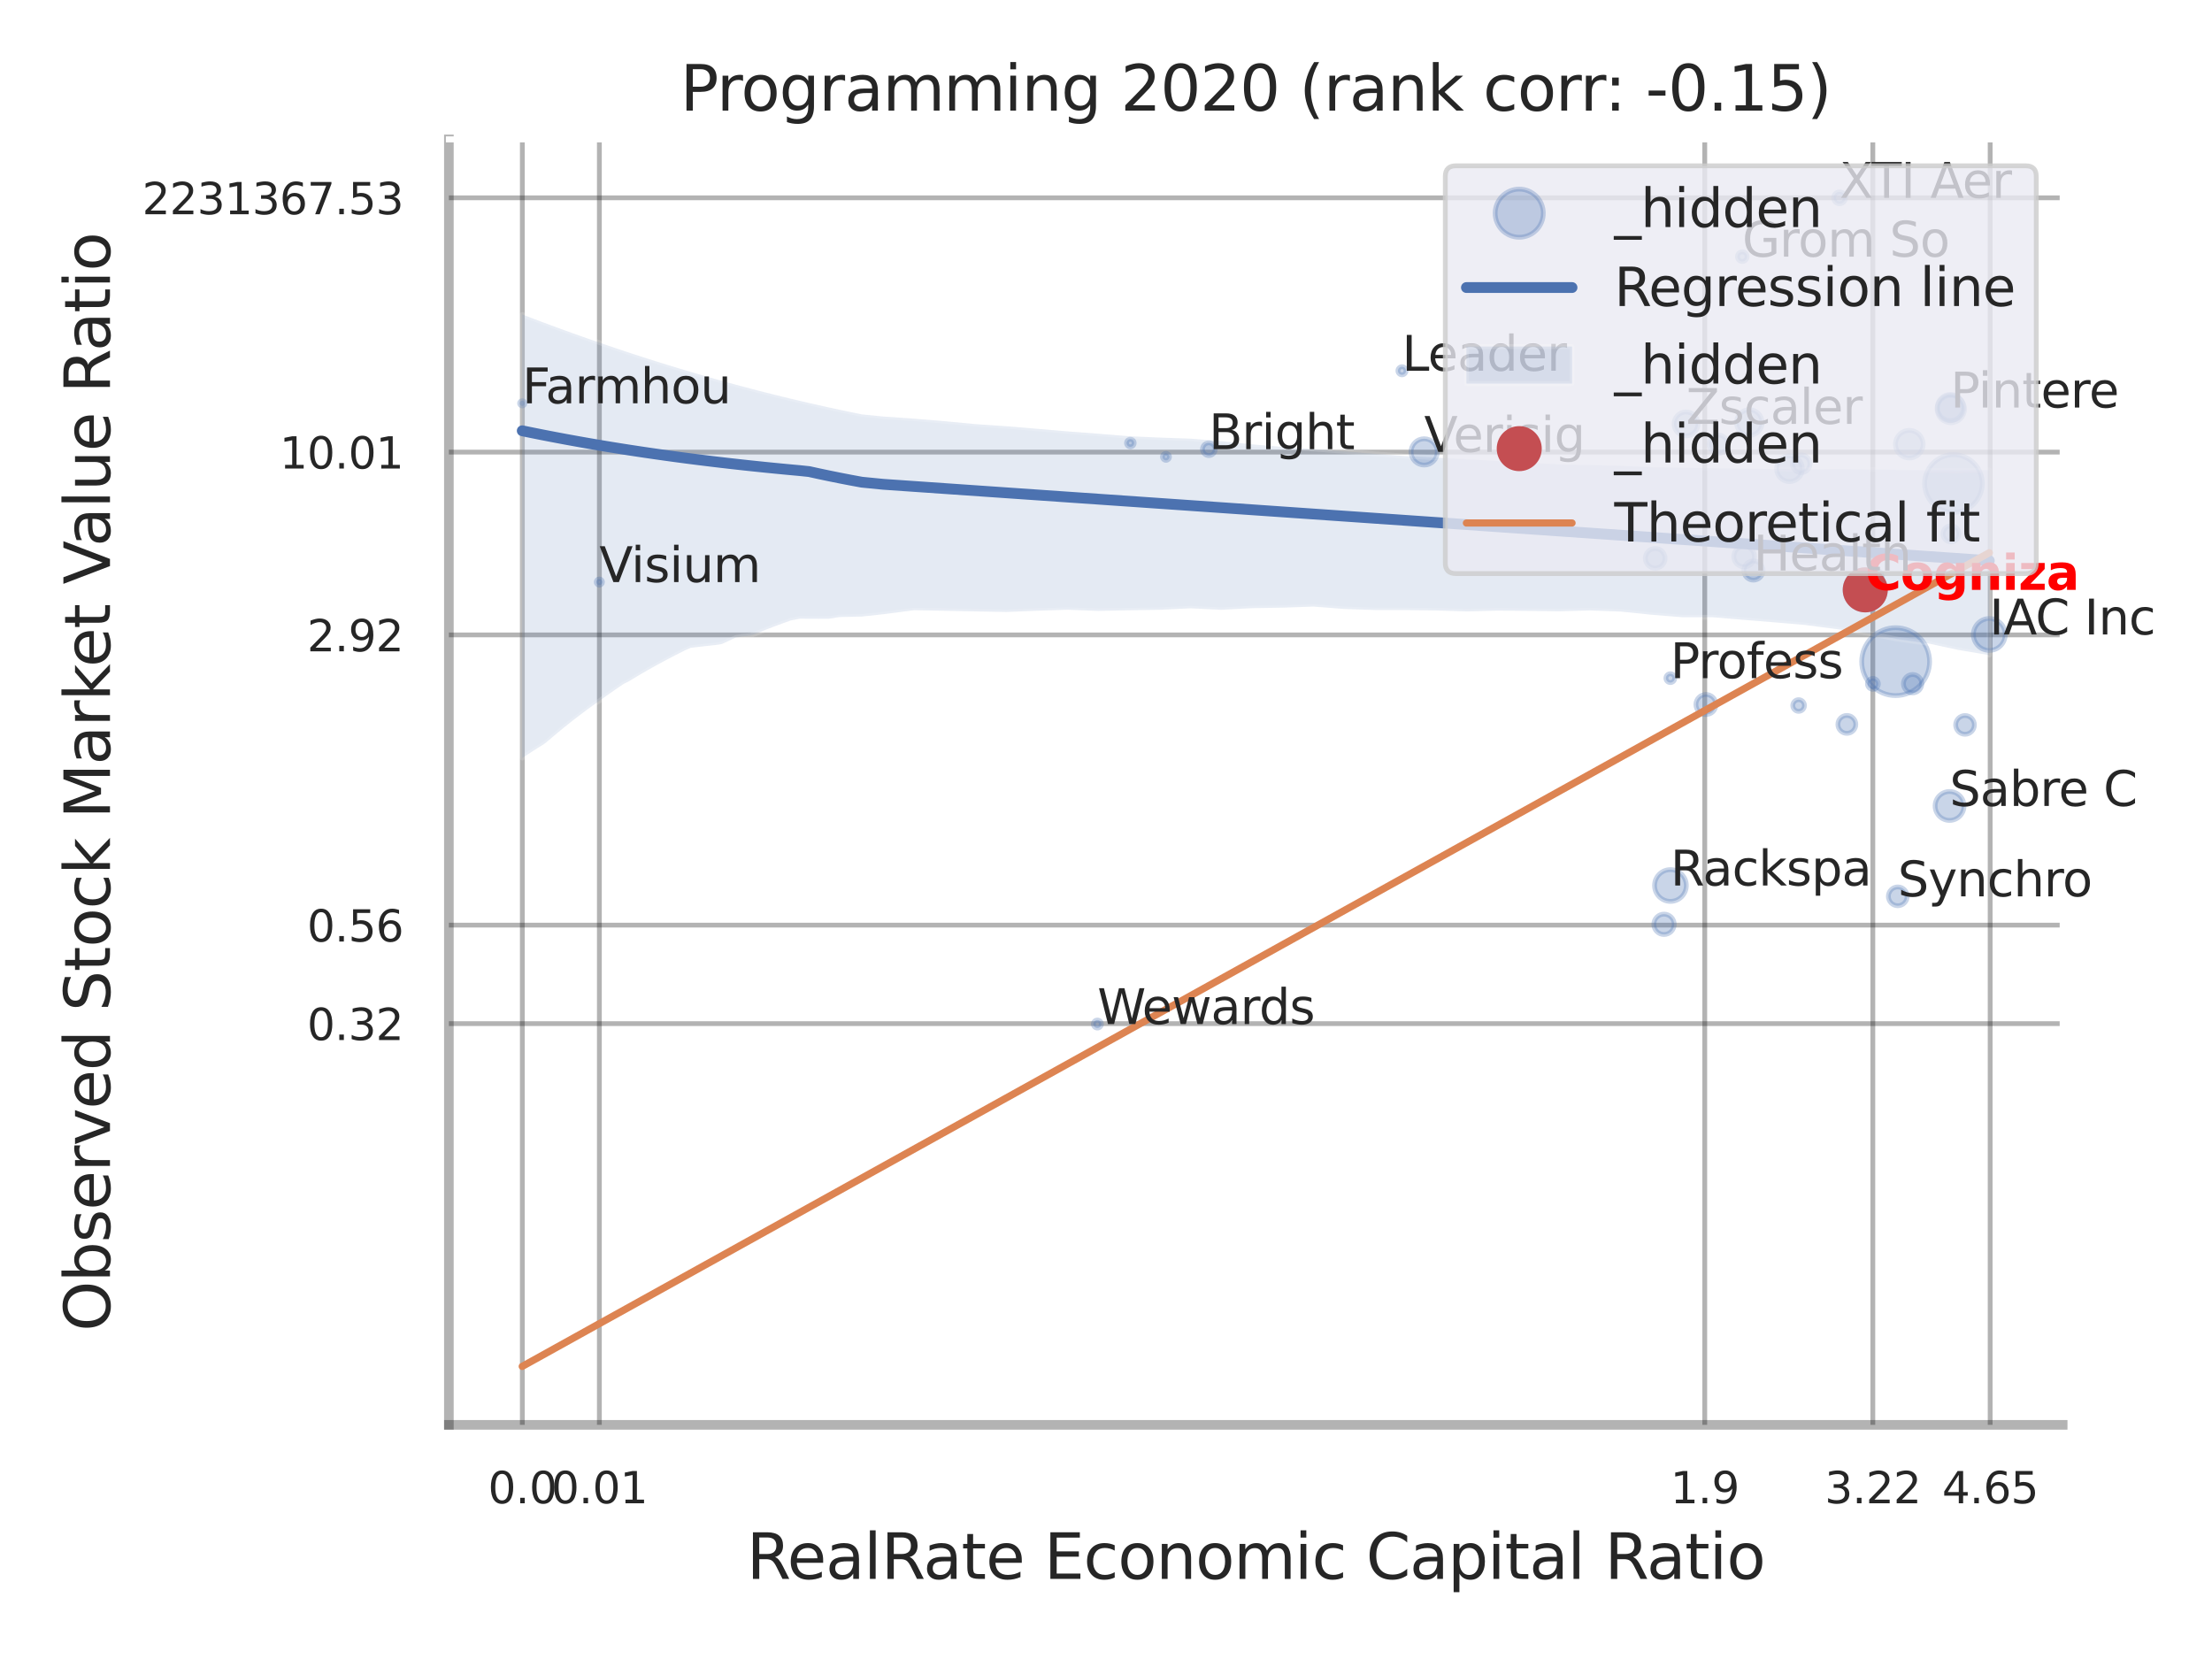 <?xml version="1.0" encoding="utf-8" standalone="no"?>
<!DOCTYPE svg PUBLIC "-//W3C//DTD SVG 1.1//EN"
  "http://www.w3.org/Graphics/SVG/1.1/DTD/svg11.dtd">
<svg xmlns:xlink="http://www.w3.org/1999/xlink" width="460.8pt" height="345.6pt" viewBox="0 0 460.8 345.6" xmlns="http://www.w3.org/2000/svg" version="1.1">
 <defs>
  <style type="text/css">*{stroke-linejoin: round; stroke-linecap: butt}</style>
 </defs>
 <g id="figure_1">
  <g id="patch_1">
   <path d="M 0 345.6 
L 460.8 345.6 
L 460.8 0 
L 0 0 
z
" style="fill: #ffffff"/>
  </g>
  <g id="axes_1">
   <g id="patch_2">
    <path d="M 93.51 296.82 
L 429.693 296.82 
L 429.693 29.04 
L 93.51 29.04 
z
" style="fill: #ffffff"/>
   </g>
   <g id="matplotlib.axis_1">
    <g id="xtick_1">
     <g id="line2d_1">
      <path d="M 108.812 296.82 
L 108.812 29.04 
" clip-path="url(#p9c7b425717)" style="fill: none; stroke: #000000; stroke-opacity: 0.3; stroke-linecap: round"/>
     </g>
     <g id="text_1">
      <!-- 0.0 -->
      <g style="fill: #262626" transform="translate(101.656 313.159) scale(0.09 -0.09)">
       <defs>
        <path id="DejaVuSans-30" d="M 2034 4250 
Q 1547 4250 1301 3770 
Q 1056 3291 1056 2328 
Q 1056 1369 1301 889 
Q 1547 409 2034 409 
Q 2525 409 2770 889 
Q 3016 1369 3016 2328 
Q 3016 3291 2770 3770 
Q 2525 4250 2034 4250 
z
M 2034 4750 
Q 2819 4750 3233 4129 
Q 3647 3509 3647 2328 
Q 3647 1150 3233 529 
Q 2819 -91 2034 -91 
Q 1250 -91 836 529 
Q 422 1150 422 2328 
Q 422 3509 836 4129 
Q 1250 4750 2034 4750 
z
" transform="scale(0.016)"/>
        <path id="DejaVuSans-2e" d="M 684 794 
L 1344 794 
L 1344 0 
L 684 0 
L 684 794 
z
" transform="scale(0.016)"/>
       </defs>
       <use xlink:href="#DejaVuSans-30"/>
       <use xlink:href="#DejaVuSans-2e" transform="translate(63.623 0)"/>
       <use xlink:href="#DejaVuSans-30" transform="translate(95.41 0)"/>
      </g>
     </g>
    </g>
    <g id="xtick_2">
     <g id="line2d_2">
      <path d="M 124.859 296.82 
L 124.859 29.04 
" clip-path="url(#p9c7b425717)" style="fill: none; stroke: #000000; stroke-opacity: 0.3; stroke-linecap: round"/>
     </g>
     <g id="text_2">
      <!-- 0.01 -->
      <g style="fill: #262626" transform="translate(114.839 313.159) scale(0.09 -0.09)">
       <defs>
        <path id="DejaVuSans-31" d="M 794 531 
L 1825 531 
L 1825 4091 
L 703 3866 
L 703 4441 
L 1819 4666 
L 2450 4666 
L 2450 531 
L 3481 531 
L 3481 0 
L 794 0 
L 794 531 
z
" transform="scale(0.016)"/>
       </defs>
       <use xlink:href="#DejaVuSans-30"/>
       <use xlink:href="#DejaVuSans-2e" transform="translate(63.623 0)"/>
       <use xlink:href="#DejaVuSans-30" transform="translate(95.41 0)"/>
       <use xlink:href="#DejaVuSans-31" transform="translate(159.033 0)"/>
      </g>
     </g>
    </g>
    <g id="xtick_3">
     <g id="line2d_3">
      <path d="M 355.131 296.82 
L 355.131 29.04 
" clip-path="url(#p9c7b425717)" style="fill: none; stroke: #000000; stroke-opacity: 0.3; stroke-linecap: round"/>
     </g>
     <g id="text_3">
      <!-- 1.9 -->
      <g style="fill: #262626" transform="translate(347.974 313.159) scale(0.09 -0.09)">
       <defs>
        <path id="DejaVuSans-39" d="M 703 97 
L 703 672 
Q 941 559 1184 500 
Q 1428 441 1663 441 
Q 2288 441 2617 861 
Q 2947 1281 2994 2138 
Q 2813 1869 2534 1725 
Q 2256 1581 1919 1581 
Q 1219 1581 811 2004 
Q 403 2428 403 3163 
Q 403 3881 828 4315 
Q 1253 4750 1959 4750 
Q 2769 4750 3195 4129 
Q 3622 3509 3622 2328 
Q 3622 1225 3098 567 
Q 2575 -91 1691 -91 
Q 1453 -91 1209 -44 
Q 966 3 703 97 
z
M 1959 2075 
Q 2384 2075 2632 2365 
Q 2881 2656 2881 3163 
Q 2881 3666 2632 3958 
Q 2384 4250 1959 4250 
Q 1534 4250 1286 3958 
Q 1038 3666 1038 3163 
Q 1038 2656 1286 2365 
Q 1534 2075 1959 2075 
z
" transform="scale(0.016)"/>
       </defs>
       <use xlink:href="#DejaVuSans-31"/>
       <use xlink:href="#DejaVuSans-2e" transform="translate(63.623 0)"/>
       <use xlink:href="#DejaVuSans-39" transform="translate(95.41 0)"/>
      </g>
     </g>
    </g>
    <g id="xtick_4">
     <g id="line2d_4">
      <path d="M 390.144 296.82 
L 390.144 29.04 
" clip-path="url(#p9c7b425717)" style="fill: none; stroke: #000000; stroke-opacity: 0.3; stroke-linecap: round"/>
     </g>
     <g id="text_4">
      <!-- 3.22 -->
      <g style="fill: #262626" transform="translate(380.124 313.159) scale(0.09 -0.09)">
       <defs>
        <path id="DejaVuSans-33" d="M 2597 2516 
Q 3050 2419 3304 2112 
Q 3559 1806 3559 1356 
Q 3559 666 3084 287 
Q 2609 -91 1734 -91 
Q 1441 -91 1130 -33 
Q 819 25 488 141 
L 488 750 
Q 750 597 1062 519 
Q 1375 441 1716 441 
Q 2309 441 2620 675 
Q 2931 909 2931 1356 
Q 2931 1769 2642 2001 
Q 2353 2234 1838 2234 
L 1294 2234 
L 1294 2753 
L 1863 2753 
Q 2328 2753 2575 2939 
Q 2822 3125 2822 3475 
Q 2822 3834 2567 4026 
Q 2313 4219 1838 4219 
Q 1578 4219 1281 4162 
Q 984 4106 628 3988 
L 628 4550 
Q 988 4650 1302 4700 
Q 1616 4750 1894 4750 
Q 2613 4750 3031 4423 
Q 3450 4097 3450 3541 
Q 3450 3153 3228 2886 
Q 3006 2619 2597 2516 
z
" transform="scale(0.016)"/>
        <path id="DejaVuSans-32" d="M 1228 531 
L 3431 531 
L 3431 0 
L 469 0 
L 469 531 
Q 828 903 1448 1529 
Q 2069 2156 2228 2338 
Q 2531 2678 2651 2914 
Q 2772 3150 2772 3378 
Q 2772 3750 2511 3984 
Q 2250 4219 1831 4219 
Q 1534 4219 1204 4116 
Q 875 4013 500 3803 
L 500 4441 
Q 881 4594 1212 4672 
Q 1544 4750 1819 4750 
Q 2544 4750 2975 4387 
Q 3406 4025 3406 3419 
Q 3406 3131 3298 2873 
Q 3191 2616 2906 2266 
Q 2828 2175 2409 1742 
Q 1991 1309 1228 531 
z
" transform="scale(0.016)"/>
       </defs>
       <use xlink:href="#DejaVuSans-33"/>
       <use xlink:href="#DejaVuSans-2e" transform="translate(63.623 0)"/>
       <use xlink:href="#DejaVuSans-32" transform="translate(95.41 0)"/>
       <use xlink:href="#DejaVuSans-32" transform="translate(159.033 0)"/>
      </g>
     </g>
    </g>
    <g id="xtick_5">
     <g id="line2d_5">
      <path d="M 414.587 296.82 
L 414.587 29.04 
" clip-path="url(#p9c7b425717)" style="fill: none; stroke: #000000; stroke-opacity: 0.3; stroke-linecap: round"/>
     </g>
     <g id="text_5">
      <!-- 4.65 -->
      <g style="fill: #262626" transform="translate(404.567 313.159) scale(0.09 -0.09)">
       <defs>
        <path id="DejaVuSans-34" d="M 2419 4116 
L 825 1625 
L 2419 1625 
L 2419 4116 
z
M 2253 4666 
L 3047 4666 
L 3047 1625 
L 3713 1625 
L 3713 1100 
L 3047 1100 
L 3047 0 
L 2419 0 
L 2419 1100 
L 313 1100 
L 313 1709 
L 2253 4666 
z
" transform="scale(0.016)"/>
        <path id="DejaVuSans-36" d="M 2113 2584 
Q 1688 2584 1439 2293 
Q 1191 2003 1191 1497 
Q 1191 994 1439 701 
Q 1688 409 2113 409 
Q 2538 409 2786 701 
Q 3034 994 3034 1497 
Q 3034 2003 2786 2293 
Q 2538 2584 2113 2584 
z
M 3366 4563 
L 3366 3988 
Q 3128 4100 2886 4159 
Q 2644 4219 2406 4219 
Q 1781 4219 1451 3797 
Q 1122 3375 1075 2522 
Q 1259 2794 1537 2939 
Q 1816 3084 2150 3084 
Q 2853 3084 3261 2657 
Q 3669 2231 3669 1497 
Q 3669 778 3244 343 
Q 2819 -91 2113 -91 
Q 1303 -91 875 529 
Q 447 1150 447 2328 
Q 447 3434 972 4092 
Q 1497 4750 2381 4750 
Q 2619 4750 2861 4703 
Q 3103 4656 3366 4563 
z
" transform="scale(0.016)"/>
        <path id="DejaVuSans-35" d="M 691 4666 
L 3169 4666 
L 3169 4134 
L 1269 4134 
L 1269 2991 
Q 1406 3038 1543 3061 
Q 1681 3084 1819 3084 
Q 2600 3084 3056 2656 
Q 3513 2228 3513 1497 
Q 3513 744 3044 326 
Q 2575 -91 1722 -91 
Q 1428 -91 1123 -41 
Q 819 9 494 109 
L 494 744 
Q 775 591 1075 516 
Q 1375 441 1709 441 
Q 2250 441 2565 725 
Q 2881 1009 2881 1497 
Q 2881 1984 2565 2268 
Q 2250 2553 1709 2553 
Q 1456 2553 1204 2497 
Q 953 2441 691 2322 
L 691 4666 
z
" transform="scale(0.016)"/>
       </defs>
       <use xlink:href="#DejaVuSans-34"/>
       <use xlink:href="#DejaVuSans-2e" transform="translate(63.623 0)"/>
       <use xlink:href="#DejaVuSans-36" transform="translate(95.41 0)"/>
       <use xlink:href="#DejaVuSans-35" transform="translate(159.033 0)"/>
      </g>
     </g>
    </g>
    <g id="xtick_6"/>
    <g id="xtick_7"/>
    <g id="xtick_8"/>
    <g id="text_6">
     <!-- RealRate Economic Capital Ratio -->
     <g style="fill: #262626" transform="translate(155.548 328.908) scale(0.13 -0.13)">
      <defs>
       <path id="DejaVuSans-52" d="M 2841 2188 
Q 3044 2119 3236 1894 
Q 3428 1669 3622 1275 
L 4263 0 
L 3584 0 
L 2988 1197 
Q 2756 1666 2539 1819 
Q 2322 1972 1947 1972 
L 1259 1972 
L 1259 0 
L 628 0 
L 628 4666 
L 2053 4666 
Q 2853 4666 3247 4331 
Q 3641 3997 3641 3322 
Q 3641 2881 3436 2590 
Q 3231 2300 2841 2188 
z
M 1259 4147 
L 1259 2491 
L 2053 2491 
Q 2509 2491 2742 2702 
Q 2975 2913 2975 3322 
Q 2975 3731 2742 3939 
Q 2509 4147 2053 4147 
L 1259 4147 
z
" transform="scale(0.016)"/>
       <path id="DejaVuSans-65" d="M 3597 1894 
L 3597 1613 
L 953 1613 
Q 991 1019 1311 708 
Q 1631 397 2203 397 
Q 2534 397 2845 478 
Q 3156 559 3463 722 
L 3463 178 
Q 3153 47 2828 -22 
Q 2503 -91 2169 -91 
Q 1331 -91 842 396 
Q 353 884 353 1716 
Q 353 2575 817 3079 
Q 1281 3584 2069 3584 
Q 2775 3584 3186 3129 
Q 3597 2675 3597 1894 
z
M 3022 2063 
Q 3016 2534 2758 2815 
Q 2500 3097 2075 3097 
Q 1594 3097 1305 2825 
Q 1016 2553 972 2059 
L 3022 2063 
z
" transform="scale(0.016)"/>
       <path id="DejaVuSans-61" d="M 2194 1759 
Q 1497 1759 1228 1600 
Q 959 1441 959 1056 
Q 959 750 1161 570 
Q 1363 391 1709 391 
Q 2188 391 2477 730 
Q 2766 1069 2766 1631 
L 2766 1759 
L 2194 1759 
z
M 3341 1997 
L 3341 0 
L 2766 0 
L 2766 531 
Q 2569 213 2275 61 
Q 1981 -91 1556 -91 
Q 1019 -91 701 211 
Q 384 513 384 1019 
Q 384 1609 779 1909 
Q 1175 2209 1959 2209 
L 2766 2209 
L 2766 2266 
Q 2766 2663 2505 2880 
Q 2244 3097 1772 3097 
Q 1472 3097 1187 3025 
Q 903 2953 641 2809 
L 641 3341 
Q 956 3463 1253 3523 
Q 1550 3584 1831 3584 
Q 2591 3584 2966 3190 
Q 3341 2797 3341 1997 
z
" transform="scale(0.016)"/>
       <path id="DejaVuSans-6c" d="M 603 4863 
L 1178 4863 
L 1178 0 
L 603 0 
L 603 4863 
z
" transform="scale(0.016)"/>
       <path id="DejaVuSans-74" d="M 1172 4494 
L 1172 3500 
L 2356 3500 
L 2356 3053 
L 1172 3053 
L 1172 1153 
Q 1172 725 1289 603 
Q 1406 481 1766 481 
L 2356 481 
L 2356 0 
L 1766 0 
Q 1100 0 847 248 
Q 594 497 594 1153 
L 594 3053 
L 172 3053 
L 172 3500 
L 594 3500 
L 594 4494 
L 1172 4494 
z
" transform="scale(0.016)"/>
       <path id="DejaVuSans-20" transform="scale(0.016)"/>
       <path id="DejaVuSans-45" d="M 628 4666 
L 3578 4666 
L 3578 4134 
L 1259 4134 
L 1259 2753 
L 3481 2753 
L 3481 2222 
L 1259 2222 
L 1259 531 
L 3634 531 
L 3634 0 
L 628 0 
L 628 4666 
z
" transform="scale(0.016)"/>
       <path id="DejaVuSans-63" d="M 3122 3366 
L 3122 2828 
Q 2878 2963 2633 3030 
Q 2388 3097 2138 3097 
Q 1578 3097 1268 2742 
Q 959 2388 959 1747 
Q 959 1106 1268 751 
Q 1578 397 2138 397 
Q 2388 397 2633 464 
Q 2878 531 3122 666 
L 3122 134 
Q 2881 22 2623 -34 
Q 2366 -91 2075 -91 
Q 1284 -91 818 406 
Q 353 903 353 1747 
Q 353 2603 823 3093 
Q 1294 3584 2113 3584 
Q 2378 3584 2631 3529 
Q 2884 3475 3122 3366 
z
" transform="scale(0.016)"/>
       <path id="DejaVuSans-6f" d="M 1959 3097 
Q 1497 3097 1228 2736 
Q 959 2375 959 1747 
Q 959 1119 1226 758 
Q 1494 397 1959 397 
Q 2419 397 2687 759 
Q 2956 1122 2956 1747 
Q 2956 2369 2687 2733 
Q 2419 3097 1959 3097 
z
M 1959 3584 
Q 2709 3584 3137 3096 
Q 3566 2609 3566 1747 
Q 3566 888 3137 398 
Q 2709 -91 1959 -91 
Q 1206 -91 779 398 
Q 353 888 353 1747 
Q 353 2609 779 3096 
Q 1206 3584 1959 3584 
z
" transform="scale(0.016)"/>
       <path id="DejaVuSans-6e" d="M 3513 2113 
L 3513 0 
L 2938 0 
L 2938 2094 
Q 2938 2591 2744 2837 
Q 2550 3084 2163 3084 
Q 1697 3084 1428 2787 
Q 1159 2491 1159 1978 
L 1159 0 
L 581 0 
L 581 3500 
L 1159 3500 
L 1159 2956 
Q 1366 3272 1645 3428 
Q 1925 3584 2291 3584 
Q 2894 3584 3203 3211 
Q 3513 2838 3513 2113 
z
" transform="scale(0.016)"/>
       <path id="DejaVuSans-6d" d="M 3328 2828 
Q 3544 3216 3844 3400 
Q 4144 3584 4550 3584 
Q 5097 3584 5394 3201 
Q 5691 2819 5691 2113 
L 5691 0 
L 5113 0 
L 5113 2094 
Q 5113 2597 4934 2840 
Q 4756 3084 4391 3084 
Q 3944 3084 3684 2787 
Q 3425 2491 3425 1978 
L 3425 0 
L 2847 0 
L 2847 2094 
Q 2847 2600 2669 2842 
Q 2491 3084 2119 3084 
Q 1678 3084 1418 2786 
Q 1159 2488 1159 1978 
L 1159 0 
L 581 0 
L 581 3500 
L 1159 3500 
L 1159 2956 
Q 1356 3278 1631 3431 
Q 1906 3584 2284 3584 
Q 2666 3584 2933 3390 
Q 3200 3197 3328 2828 
z
" transform="scale(0.016)"/>
       <path id="DejaVuSans-69" d="M 603 3500 
L 1178 3500 
L 1178 0 
L 603 0 
L 603 3500 
z
M 603 4863 
L 1178 4863 
L 1178 4134 
L 603 4134 
L 603 4863 
z
" transform="scale(0.016)"/>
       <path id="DejaVuSans-43" d="M 4122 4306 
L 4122 3641 
Q 3803 3938 3442 4084 
Q 3081 4231 2675 4231 
Q 1875 4231 1450 3742 
Q 1025 3253 1025 2328 
Q 1025 1406 1450 917 
Q 1875 428 2675 428 
Q 3081 428 3442 575 
Q 3803 722 4122 1019 
L 4122 359 
Q 3791 134 3420 21 
Q 3050 -91 2638 -91 
Q 1578 -91 968 557 
Q 359 1206 359 2328 
Q 359 3453 968 4101 
Q 1578 4750 2638 4750 
Q 3056 4750 3426 4639 
Q 3797 4528 4122 4306 
z
" transform="scale(0.016)"/>
       <path id="DejaVuSans-70" d="M 1159 525 
L 1159 -1331 
L 581 -1331 
L 581 3500 
L 1159 3500 
L 1159 2969 
Q 1341 3281 1617 3432 
Q 1894 3584 2278 3584 
Q 2916 3584 3314 3078 
Q 3713 2572 3713 1747 
Q 3713 922 3314 415 
Q 2916 -91 2278 -91 
Q 1894 -91 1617 61 
Q 1341 213 1159 525 
z
M 3116 1747 
Q 3116 2381 2855 2742 
Q 2594 3103 2138 3103 
Q 1681 3103 1420 2742 
Q 1159 2381 1159 1747 
Q 1159 1113 1420 752 
Q 1681 391 2138 391 
Q 2594 391 2855 752 
Q 3116 1113 3116 1747 
z
" transform="scale(0.016)"/>
      </defs>
      <use xlink:href="#DejaVuSans-52"/>
      <use xlink:href="#DejaVuSans-65" transform="translate(64.982 0)"/>
      <use xlink:href="#DejaVuSans-61" transform="translate(126.506 0)"/>
      <use xlink:href="#DejaVuSans-6c" transform="translate(187.785 0)"/>
      <use xlink:href="#DejaVuSans-52" transform="translate(215.568 0)"/>
      <use xlink:href="#DejaVuSans-61" transform="translate(282.801 0)"/>
      <use xlink:href="#DejaVuSans-74" transform="translate(344.08 0)"/>
      <use xlink:href="#DejaVuSans-65" transform="translate(383.289 0)"/>
      <use xlink:href="#DejaVuSans-20" transform="translate(444.812 0)"/>
      <use xlink:href="#DejaVuSans-45" transform="translate(476.6 0)"/>
      <use xlink:href="#DejaVuSans-63" transform="translate(539.783 0)"/>
      <use xlink:href="#DejaVuSans-6f" transform="translate(594.764 0)"/>
      <use xlink:href="#DejaVuSans-6e" transform="translate(655.945 0)"/>
      <use xlink:href="#DejaVuSans-6f" transform="translate(719.324 0)"/>
      <use xlink:href="#DejaVuSans-6d" transform="translate(780.506 0)"/>
      <use xlink:href="#DejaVuSans-69" transform="translate(877.918 0)"/>
      <use xlink:href="#DejaVuSans-63" transform="translate(905.701 0)"/>
      <use xlink:href="#DejaVuSans-20" transform="translate(960.682 0)"/>
      <use xlink:href="#DejaVuSans-43" transform="translate(992.469 0)"/>
      <use xlink:href="#DejaVuSans-61" transform="translate(1062.293 0)"/>
      <use xlink:href="#DejaVuSans-70" transform="translate(1123.572 0)"/>
      <use xlink:href="#DejaVuSans-69" transform="translate(1187.049 0)"/>
      <use xlink:href="#DejaVuSans-74" transform="translate(1214.832 0)"/>
      <use xlink:href="#DejaVuSans-61" transform="translate(1254.041 0)"/>
      <use xlink:href="#DejaVuSans-6c" transform="translate(1315.32 0)"/>
      <use xlink:href="#DejaVuSans-20" transform="translate(1343.104 0)"/>
      <use xlink:href="#DejaVuSans-52" transform="translate(1374.891 0)"/>
      <use xlink:href="#DejaVuSans-61" transform="translate(1442.123 0)"/>
      <use xlink:href="#DejaVuSans-74" transform="translate(1503.402 0)"/>
      <use xlink:href="#DejaVuSans-69" transform="translate(1542.611 0)"/>
      <use xlink:href="#DejaVuSans-6f" transform="translate(1570.395 0)"/>
     </g>
    </g>
   </g>
   <g id="matplotlib.axis_2">
    <g id="ytick_1">
     <g id="line2d_6">
      <path d="M 93.51 213.239 
L 429.693 213.239 
" clip-path="url(#p9c7b425717)" style="fill: none; stroke: #000000; stroke-opacity: 0.3; stroke-linecap: round"/>
     </g>
     <g id="text_7">
      <!-- 0.32 -->
      <g style="fill: #262626" transform="translate(63.971 216.658) scale(0.09 -0.09)">
       <use xlink:href="#DejaVuSans-30"/>
       <use xlink:href="#DejaVuSans-2e" transform="translate(63.623 0)"/>
       <use xlink:href="#DejaVuSans-33" transform="translate(95.41 0)"/>
       <use xlink:href="#DejaVuSans-32" transform="translate(159.033 0)"/>
      </g>
     </g>
    </g>
    <g id="ytick_2">
     <g id="line2d_7">
      <path d="M 93.51 192.72 
L 429.693 192.72 
" clip-path="url(#p9c7b425717)" style="fill: none; stroke: #000000; stroke-opacity: 0.3; stroke-linecap: round"/>
     </g>
     <g id="text_8">
      <!-- 0.56 -->
      <g style="fill: #262626" transform="translate(63.971 196.139) scale(0.09 -0.09)">
       <use xlink:href="#DejaVuSans-30"/>
       <use xlink:href="#DejaVuSans-2e" transform="translate(63.623 0)"/>
       <use xlink:href="#DejaVuSans-35" transform="translate(95.41 0)"/>
       <use xlink:href="#DejaVuSans-36" transform="translate(159.033 0)"/>
      </g>
     </g>
    </g>
    <g id="ytick_3">
     <g id="line2d_8">
      <path d="M 93.51 132.263 
L 429.693 132.263 
" clip-path="url(#p9c7b425717)" style="fill: none; stroke: #000000; stroke-opacity: 0.3; stroke-linecap: round"/>
     </g>
     <g id="text_9">
      <!-- 2.92 -->
      <g style="fill: #262626" transform="translate(63.971 135.682) scale(0.09 -0.09)">
       <use xlink:href="#DejaVuSans-32"/>
       <use xlink:href="#DejaVuSans-2e" transform="translate(63.623 0)"/>
       <use xlink:href="#DejaVuSans-39" transform="translate(95.41 0)"/>
       <use xlink:href="#DejaVuSans-32" transform="translate(159.033 0)"/>
      </g>
     </g>
    </g>
    <g id="ytick_4">
     <g id="line2d_9">
      <path d="M 93.51 94.183 
L 429.693 94.183 
" clip-path="url(#p9c7b425717)" style="fill: none; stroke: #000000; stroke-opacity: 0.3; stroke-linecap: round"/>
     </g>
     <g id="text_10">
      <!-- 10.01 -->
      <g style="fill: #262626" transform="translate(58.245 97.603) scale(0.09 -0.09)">
       <use xlink:href="#DejaVuSans-31"/>
       <use xlink:href="#DejaVuSans-30" transform="translate(63.623 0)"/>
       <use xlink:href="#DejaVuSans-2e" transform="translate(127.246 0)"/>
       <use xlink:href="#DejaVuSans-30" transform="translate(159.033 0)"/>
       <use xlink:href="#DejaVuSans-31" transform="translate(222.656 0)"/>
      </g>
     </g>
    </g>
    <g id="ytick_5">
     <g id="line2d_10">
      <path d="M 93.51 41.208 
L 429.693 41.208 
" clip-path="url(#p9c7b425717)" style="fill: none; stroke: #000000; stroke-opacity: 0.3; stroke-linecap: round"/>
     </g>
     <g id="text_11">
      <!-- 2231367.53 -->
      <g style="fill: #262626" transform="translate(29.613 44.627) scale(0.09 -0.09)">
       <defs>
        <path id="DejaVuSans-37" d="M 525 4666 
L 3525 4666 
L 3525 4397 
L 1831 0 
L 1172 0 
L 2766 4134 
L 525 4134 
L 525 4666 
z
" transform="scale(0.016)"/>
       </defs>
       <use xlink:href="#DejaVuSans-32"/>
       <use xlink:href="#DejaVuSans-32" transform="translate(63.623 0)"/>
       <use xlink:href="#DejaVuSans-33" transform="translate(127.246 0)"/>
       <use xlink:href="#DejaVuSans-31" transform="translate(190.869 0)"/>
       <use xlink:href="#DejaVuSans-33" transform="translate(254.492 0)"/>
       <use xlink:href="#DejaVuSans-36" transform="translate(318.115 0)"/>
       <use xlink:href="#DejaVuSans-37" transform="translate(381.738 0)"/>
       <use xlink:href="#DejaVuSans-2e" transform="translate(445.361 0)"/>
       <use xlink:href="#DejaVuSans-35" transform="translate(477.148 0)"/>
       <use xlink:href="#DejaVuSans-33" transform="translate(540.771 0)"/>
      </g>
     </g>
    </g>
    <g id="ytick_6"/>
    <g id="ytick_7"/>
    <g id="ytick_8"/>
    <g id="ytick_9"/>
    <g id="ytick_10"/>
    <g id="text_12">
     <!-- Observed Stock Market Value Ratio -->
     <g style="fill: #262626" transform="translate(22.91 277.332) rotate(-90) scale(0.13 -0.13)">
      <defs>
       <path id="DejaVuSans-4f" d="M 2522 4238 
Q 1834 4238 1429 3725 
Q 1025 3213 1025 2328 
Q 1025 1447 1429 934 
Q 1834 422 2522 422 
Q 3209 422 3611 934 
Q 4013 1447 4013 2328 
Q 4013 3213 3611 3725 
Q 3209 4238 2522 4238 
z
M 2522 4750 
Q 3503 4750 4090 4092 
Q 4678 3434 4678 2328 
Q 4678 1225 4090 567 
Q 3503 -91 2522 -91 
Q 1538 -91 948 565 
Q 359 1222 359 2328 
Q 359 3434 948 4092 
Q 1538 4750 2522 4750 
z
" transform="scale(0.016)"/>
       <path id="DejaVuSans-62" d="M 3116 1747 
Q 3116 2381 2855 2742 
Q 2594 3103 2138 3103 
Q 1681 3103 1420 2742 
Q 1159 2381 1159 1747 
Q 1159 1113 1420 752 
Q 1681 391 2138 391 
Q 2594 391 2855 752 
Q 3116 1113 3116 1747 
z
M 1159 2969 
Q 1341 3281 1617 3432 
Q 1894 3584 2278 3584 
Q 2916 3584 3314 3078 
Q 3713 2572 3713 1747 
Q 3713 922 3314 415 
Q 2916 -91 2278 -91 
Q 1894 -91 1617 61 
Q 1341 213 1159 525 
L 1159 0 
L 581 0 
L 581 4863 
L 1159 4863 
L 1159 2969 
z
" transform="scale(0.016)"/>
       <path id="DejaVuSans-73" d="M 2834 3397 
L 2834 2853 
Q 2591 2978 2328 3040 
Q 2066 3103 1784 3103 
Q 1356 3103 1142 2972 
Q 928 2841 928 2578 
Q 928 2378 1081 2264 
Q 1234 2150 1697 2047 
L 1894 2003 
Q 2506 1872 2764 1633 
Q 3022 1394 3022 966 
Q 3022 478 2636 193 
Q 2250 -91 1575 -91 
Q 1294 -91 989 -36 
Q 684 19 347 128 
L 347 722 
Q 666 556 975 473 
Q 1284 391 1588 391 
Q 1994 391 2212 530 
Q 2431 669 2431 922 
Q 2431 1156 2273 1281 
Q 2116 1406 1581 1522 
L 1381 1569 
Q 847 1681 609 1914 
Q 372 2147 372 2553 
Q 372 3047 722 3315 
Q 1072 3584 1716 3584 
Q 2034 3584 2315 3537 
Q 2597 3491 2834 3397 
z
" transform="scale(0.016)"/>
       <path id="DejaVuSans-72" d="M 2631 2963 
Q 2534 3019 2420 3045 
Q 2306 3072 2169 3072 
Q 1681 3072 1420 2755 
Q 1159 2438 1159 1844 
L 1159 0 
L 581 0 
L 581 3500 
L 1159 3500 
L 1159 2956 
Q 1341 3275 1631 3429 
Q 1922 3584 2338 3584 
Q 2397 3584 2469 3576 
Q 2541 3569 2628 3553 
L 2631 2963 
z
" transform="scale(0.016)"/>
       <path id="DejaVuSans-76" d="M 191 3500 
L 800 3500 
L 1894 563 
L 2988 3500 
L 3597 3500 
L 2284 0 
L 1503 0 
L 191 3500 
z
" transform="scale(0.016)"/>
       <path id="DejaVuSans-64" d="M 2906 2969 
L 2906 4863 
L 3481 4863 
L 3481 0 
L 2906 0 
L 2906 525 
Q 2725 213 2448 61 
Q 2172 -91 1784 -91 
Q 1150 -91 751 415 
Q 353 922 353 1747 
Q 353 2572 751 3078 
Q 1150 3584 1784 3584 
Q 2172 3584 2448 3432 
Q 2725 3281 2906 2969 
z
M 947 1747 
Q 947 1113 1208 752 
Q 1469 391 1925 391 
Q 2381 391 2643 752 
Q 2906 1113 2906 1747 
Q 2906 2381 2643 2742 
Q 2381 3103 1925 3103 
Q 1469 3103 1208 2742 
Q 947 2381 947 1747 
z
" transform="scale(0.016)"/>
       <path id="DejaVuSans-53" d="M 3425 4513 
L 3425 3897 
Q 3066 4069 2747 4153 
Q 2428 4238 2131 4238 
Q 1616 4238 1336 4038 
Q 1056 3838 1056 3469 
Q 1056 3159 1242 3001 
Q 1428 2844 1947 2747 
L 2328 2669 
Q 3034 2534 3370 2195 
Q 3706 1856 3706 1288 
Q 3706 609 3251 259 
Q 2797 -91 1919 -91 
Q 1588 -91 1214 -16 
Q 841 59 441 206 
L 441 856 
Q 825 641 1194 531 
Q 1563 422 1919 422 
Q 2459 422 2753 634 
Q 3047 847 3047 1241 
Q 3047 1584 2836 1778 
Q 2625 1972 2144 2069 
L 1759 2144 
Q 1053 2284 737 2584 
Q 422 2884 422 3419 
Q 422 4038 858 4394 
Q 1294 4750 2059 4750 
Q 2388 4750 2728 4690 
Q 3069 4631 3425 4513 
z
" transform="scale(0.016)"/>
       <path id="DejaVuSans-6b" d="M 581 4863 
L 1159 4863 
L 1159 1991 
L 2875 3500 
L 3609 3500 
L 1753 1863 
L 3688 0 
L 2938 0 
L 1159 1709 
L 1159 0 
L 581 0 
L 581 4863 
z
" transform="scale(0.016)"/>
       <path id="DejaVuSans-4d" d="M 628 4666 
L 1569 4666 
L 2759 1491 
L 3956 4666 
L 4897 4666 
L 4897 0 
L 4281 0 
L 4281 4097 
L 3078 897 
L 2444 897 
L 1241 4097 
L 1241 0 
L 628 0 
L 628 4666 
z
" transform="scale(0.016)"/>
       <path id="DejaVuSans-56" d="M 1831 0 
L 50 4666 
L 709 4666 
L 2188 738 
L 3669 4666 
L 4325 4666 
L 2547 0 
L 1831 0 
z
" transform="scale(0.016)"/>
       <path id="DejaVuSans-75" d="M 544 1381 
L 544 3500 
L 1119 3500 
L 1119 1403 
Q 1119 906 1312 657 
Q 1506 409 1894 409 
Q 2359 409 2629 706 
Q 2900 1003 2900 1516 
L 2900 3500 
L 3475 3500 
L 3475 0 
L 2900 0 
L 2900 538 
Q 2691 219 2414 64 
Q 2138 -91 1772 -91 
Q 1169 -91 856 284 
Q 544 659 544 1381 
z
M 1991 3584 
L 1991 3584 
z
" transform="scale(0.016)"/>
      </defs>
      <use xlink:href="#DejaVuSans-4f"/>
      <use xlink:href="#DejaVuSans-62" transform="translate(78.711 0)"/>
      <use xlink:href="#DejaVuSans-73" transform="translate(142.188 0)"/>
      <use xlink:href="#DejaVuSans-65" transform="translate(194.287 0)"/>
      <use xlink:href="#DejaVuSans-72" transform="translate(255.811 0)"/>
      <use xlink:href="#DejaVuSans-76" transform="translate(296.924 0)"/>
      <use xlink:href="#DejaVuSans-65" transform="translate(356.104 0)"/>
      <use xlink:href="#DejaVuSans-64" transform="translate(417.627 0)"/>
      <use xlink:href="#DejaVuSans-20" transform="translate(481.104 0)"/>
      <use xlink:href="#DejaVuSans-53" transform="translate(512.891 0)"/>
      <use xlink:href="#DejaVuSans-74" transform="translate(576.367 0)"/>
      <use xlink:href="#DejaVuSans-6f" transform="translate(615.576 0)"/>
      <use xlink:href="#DejaVuSans-63" transform="translate(676.758 0)"/>
      <use xlink:href="#DejaVuSans-6b" transform="translate(731.738 0)"/>
      <use xlink:href="#DejaVuSans-20" transform="translate(789.648 0)"/>
      <use xlink:href="#DejaVuSans-4d" transform="translate(821.436 0)"/>
      <use xlink:href="#DejaVuSans-61" transform="translate(907.715 0)"/>
      <use xlink:href="#DejaVuSans-72" transform="translate(968.994 0)"/>
      <use xlink:href="#DejaVuSans-6b" transform="translate(1010.107 0)"/>
      <use xlink:href="#DejaVuSans-65" transform="translate(1064.393 0)"/>
      <use xlink:href="#DejaVuSans-74" transform="translate(1125.916 0)"/>
      <use xlink:href="#DejaVuSans-20" transform="translate(1165.125 0)"/>
      <use xlink:href="#DejaVuSans-56" transform="translate(1196.912 0)"/>
      <use xlink:href="#DejaVuSans-61" transform="translate(1257.57 0)"/>
      <use xlink:href="#DejaVuSans-6c" transform="translate(1318.85 0)"/>
      <use xlink:href="#DejaVuSans-75" transform="translate(1346.633 0)"/>
      <use xlink:href="#DejaVuSans-65" transform="translate(1410.012 0)"/>
      <use xlink:href="#DejaVuSans-20" transform="translate(1471.535 0)"/>
      <use xlink:href="#DejaVuSans-52" transform="translate(1503.322 0)"/>
      <use xlink:href="#DejaVuSans-61" transform="translate(1570.555 0)"/>
      <use xlink:href="#DejaVuSans-74" transform="translate(1631.834 0)"/>
      <use xlink:href="#DejaVuSans-69" transform="translate(1671.043 0)"/>
      <use xlink:href="#DejaVuSans-6f" transform="translate(1698.826 0)"/>
     </g>
    </g>
   </g>
   <g id="PathCollection_1">
    <path d="M 390.161 143.598 
C 390.461 143.598 390.75 143.478 390.962 143.266 
C 391.175 143.053 391.294 142.765 391.294 142.464 
C 391.294 142.164 391.175 141.876 390.962 141.663 
C 390.75 141.45 390.461 141.331 390.161 141.331 
C 389.86 141.331 389.572 141.45 389.359 141.663 
C 389.147 141.876 389.027 142.164 389.027 142.464 
C 389.027 142.765 389.147 143.053 389.359 143.266 
C 389.572 143.478 389.86 143.598 390.161 143.598 
z
" clip-path="url(#p9c7b425717)" style="fill: #4c72b0; fill-opacity: 0.3; stroke: #4c72b0; stroke-opacity: 0.3"/>
    <path d="M 390.857 121.155 
C 391.169 121.155 391.467 121.032 391.687 120.811 
C 391.908 120.591 392.031 120.293 392.031 119.981 
C 392.031 119.67 391.908 119.371 391.687 119.151 
C 391.467 118.931 391.169 118.807 390.857 118.807 
C 390.546 118.807 390.247 118.931 390.027 119.151 
C 389.807 119.371 389.683 119.67 389.683 119.981 
C 389.683 120.293 389.807 120.591 390.027 120.811 
C 390.247 121.032 390.546 121.155 390.857 121.155 
z
" clip-path="url(#p9c7b425717)" style="fill: #4c72b0; fill-opacity: 0.3; stroke: #4c72b0; stroke-opacity: 0.3"/>
    <path d="M 406.388 88.058 
C 407.145 88.058 407.871 87.758 408.407 87.223 
C 408.942 86.687 409.242 85.961 409.242 85.204 
C 409.242 84.447 408.942 83.721 408.407 83.186 
C 407.871 82.651 407.145 82.35 406.388 82.35 
C 405.632 82.35 404.906 82.651 404.37 83.186 
C 403.835 83.721 403.534 84.447 403.534 85.204 
C 403.534 85.961 403.835 86.687 404.37 87.223 
C 404.906 87.758 405.632 88.058 406.388 88.058 
z
" clip-path="url(#p9c7b425717)" style="fill: #4c72b0; fill-opacity: 0.3; stroke: #4c72b0; stroke-opacity: 0.3"/>
    <path d="M 372.781 100.325 
C 373.492 100.325 374.174 100.043 374.676 99.54 
C 375.179 99.038 375.461 98.356 375.461 97.645 
C 375.461 96.935 375.179 96.253 374.676 95.75 
C 374.174 95.248 373.492 94.965 372.781 94.965 
C 372.071 94.965 371.389 95.248 370.886 95.75 
C 370.384 96.253 370.101 96.935 370.101 97.645 
C 370.101 98.356 370.384 99.038 370.886 99.54 
C 371.389 100.043 372.071 100.325 372.781 100.325 
z
" clip-path="url(#p9c7b425717)" style="fill: #4c72b0; fill-opacity: 0.3; stroke: #4c72b0; stroke-opacity: 0.3"/>
    <path d="M 296.683 96.879 
C 297.41 96.879 298.107 96.59 298.621 96.076 
C 299.135 95.562 299.424 94.865 299.424 94.138 
C 299.424 93.411 299.135 92.714 298.621 92.2 
C 298.107 91.686 297.41 91.397 296.683 91.397 
C 295.957 91.397 295.259 91.686 294.745 92.2 
C 294.232 92.714 293.943 93.411 293.943 94.138 
C 293.943 94.865 294.232 95.562 294.745 96.076 
C 295.259 96.59 295.957 96.879 296.683 96.879 
z
" clip-path="url(#p9c7b425717)" style="fill: #4c72b0; fill-opacity: 0.3; stroke: #4c72b0; stroke-opacity: 0.3"/>
    <path d="M 388.564 127.071 
C 389.675 127.071 390.741 126.629 391.527 125.844 
C 392.313 125.058 392.754 123.992 392.754 122.88 
C 392.754 121.769 392.313 120.703 391.527 119.917 
C 390.741 119.131 389.675 118.689 388.564 118.689 
C 387.452 118.689 386.386 119.131 385.6 119.917 
C 384.814 120.703 384.373 121.769 384.373 122.88 
C 384.373 123.992 384.814 125.058 385.6 125.844 
C 386.386 126.629 387.452 127.071 388.564 127.071 
z
" clip-path="url(#p9c7b425717)" style="fill: #4c72b0; fill-opacity: 0.3; stroke: #4c72b0; stroke-opacity: 0.3"/>
    <path d="M 124.853 121.905 
C 125.025 121.905 125.191 121.836 125.312 121.714 
C 125.434 121.592 125.503 121.427 125.503 121.255 
C 125.503 121.083 125.434 120.917 125.312 120.795 
C 125.191 120.674 125.025 120.605 124.853 120.605 
C 124.681 120.605 124.515 120.674 124.394 120.795 
C 124.272 120.917 124.203 121.083 124.203 121.255 
C 124.203 121.427 124.272 121.592 124.394 121.714 
C 124.515 121.836 124.681 121.905 124.853 121.905 
z
" clip-path="url(#p9c7b425717)" style="fill: #4c72b0; fill-opacity: 0.3; stroke: #4c72b0; stroke-opacity: 0.3"/>
    <path d="M 398.437 144.34 
C 398.944 144.34 399.431 144.139 399.79 143.78 
C 400.148 143.421 400.35 142.934 400.35 142.427 
C 400.35 141.919 400.148 141.432 399.79 141.074 
C 399.431 140.715 398.944 140.513 398.437 140.513 
C 397.929 140.513 397.442 140.715 397.083 141.074 
C 396.725 141.432 396.523 141.919 396.523 142.427 
C 396.523 142.934 396.725 143.421 397.083 143.78 
C 397.442 144.139 397.929 144.34 398.437 144.34 
z
" clip-path="url(#p9c7b425717)" style="fill: #4c72b0; fill-opacity: 0.3; stroke: #4c72b0; stroke-opacity: 0.3"/>
    <path d="M 395.342 188.682 
C 395.861 188.682 396.359 188.476 396.726 188.109 
C 397.093 187.742 397.299 187.244 397.299 186.725 
C 397.299 186.206 397.093 185.708 396.726 185.341 
C 396.359 184.974 395.861 184.767 395.342 184.767 
C 394.822 184.767 394.324 184.974 393.957 185.341 
C 393.59 185.708 393.384 186.206 393.384 186.725 
C 393.384 187.244 393.59 187.742 393.957 188.109 
C 394.324 188.476 394.822 188.682 395.342 188.682 
z
" clip-path="url(#p9c7b425717)" style="fill: #4c72b0; fill-opacity: 0.3; stroke: #4c72b0; stroke-opacity: 0.3"/>
    <path d="M 384.735 152.771 
C 385.23 152.771 385.704 152.574 386.054 152.224 
C 386.404 151.874 386.601 151.399 386.601 150.904 
C 386.601 150.409 386.404 149.934 386.054 149.584 
C 385.704 149.234 385.23 149.038 384.735 149.038 
C 384.24 149.038 383.765 149.234 383.415 149.584 
C 383.065 149.934 382.868 150.409 382.868 150.904 
C 382.868 151.399 383.065 151.874 383.415 152.224 
C 383.765 152.574 384.24 152.771 384.735 152.771 
z
" clip-path="url(#p9c7b425717)" style="fill: #4c72b0; fill-opacity: 0.3; stroke: #4c72b0; stroke-opacity: 0.3"/>
    <path d="M 406.427 112.881 
C 406.871 112.881 407.297 112.704 407.61 112.391 
C 407.924 112.077 408.1 111.651 408.1 111.208 
C 408.1 110.764 407.924 110.338 407.61 110.025 
C 407.297 109.711 406.871 109.535 406.427 109.535 
C 405.984 109.535 405.558 109.711 405.244 110.025 
C 404.931 110.338 404.754 110.764 404.754 111.208 
C 404.754 111.651 404.931 112.077 405.244 112.391 
C 405.558 112.704 405.984 112.881 406.427 112.881 
z
" clip-path="url(#p9c7b425717)" style="fill: #4c72b0; fill-opacity: 0.3; stroke: #4c72b0; stroke-opacity: 0.3"/>
    <path d="M 406.942 106.729 
C 408.535 106.729 410.064 106.096 411.191 104.97 
C 412.317 103.843 412.95 102.314 412.95 100.721 
C 412.95 99.128 412.317 97.599 411.191 96.472 
C 410.064 95.346 408.535 94.713 406.942 94.713 
C 405.349 94.713 403.82 95.346 402.693 96.472 
C 401.567 97.599 400.934 99.128 400.934 100.721 
C 400.934 102.314 401.567 103.843 402.693 104.97 
C 403.82 106.096 405.349 106.729 406.942 106.729 
z
" clip-path="url(#p9c7b425717)" style="fill: #4c72b0; fill-opacity: 0.3; stroke: #4c72b0; stroke-opacity: 0.3"/>
    <path d="M 409.351 152.96 
C 409.868 152.96 410.364 152.755 410.73 152.389 
C 411.096 152.023 411.301 151.527 411.301 151.01 
C 411.301 150.493 411.096 149.996 410.73 149.631 
C 410.364 149.265 409.868 149.059 409.351 149.059 
C 408.833 149.059 408.337 149.265 407.971 149.631 
C 407.606 149.996 407.4 150.493 407.4 151.01 
C 407.4 151.527 407.606 152.023 407.971 152.389 
C 408.337 152.755 408.833 152.96 409.351 152.96 
z
" clip-path="url(#p9c7b425717)" style="fill: #4c72b0; fill-opacity: 0.3; stroke: #4c72b0; stroke-opacity: 0.3"/>
    <path d="M 397.742 95.413 
C 398.506 95.413 399.239 95.109 399.779 94.569 
C 400.319 94.029 400.623 93.296 400.623 92.531 
C 400.623 91.767 400.319 91.034 399.779 90.494 
C 399.239 89.954 398.506 89.65 397.742 89.65 
C 396.977 89.65 396.244 89.954 395.704 90.494 
C 395.164 91.034 394.86 91.767 394.86 92.531 
C 394.86 93.296 395.164 94.029 395.704 94.569 
C 396.244 95.109 396.977 95.413 397.742 95.413 
z
" clip-path="url(#p9c7b425717)" style="fill: #4c72b0; fill-opacity: 0.3; stroke: #4c72b0; stroke-opacity: 0.3"/>
    <path d="M 374.688 148.185 
C 375.01 148.185 375.32 148.057 375.548 147.829 
C 375.776 147.601 375.904 147.292 375.904 146.969 
C 375.904 146.647 375.776 146.338 375.548 146.11 
C 375.32 145.882 375.01 145.754 374.688 145.754 
C 374.365 145.754 374.056 145.882 373.828 146.11 
C 373.6 146.338 373.472 146.647 373.472 146.969 
C 373.472 147.292 373.6 147.601 373.828 147.829 
C 374.056 148.057 374.365 148.185 374.688 148.185 
z
" clip-path="url(#p9c7b425717)" style="fill: #4c72b0; fill-opacity: 0.3; stroke: #4c72b0; stroke-opacity: 0.3"/>
    <path d="M 344.806 118.354 
C 345.349 118.354 345.87 118.138 346.254 117.754 
C 346.638 117.37 346.854 116.849 346.854 116.306 
C 346.854 115.763 346.638 115.242 346.254 114.858 
C 345.87 114.474 345.349 114.258 344.806 114.258 
C 344.263 114.258 343.742 114.474 343.358 114.858 
C 342.974 115.242 342.758 115.763 342.758 116.306 
C 342.758 116.849 342.974 117.37 343.358 117.754 
C 343.742 118.138 344.263 118.354 344.806 118.354 
z
" clip-path="url(#p9c7b425717)" style="fill: #4c72b0; fill-opacity: 0.3; stroke: #4c72b0; stroke-opacity: 0.3"/>
    <path d="M 355.379 148.85 
C 355.933 148.85 356.464 148.63 356.856 148.239 
C 357.247 147.847 357.467 147.316 357.467 146.762 
C 357.467 146.209 357.247 145.678 356.856 145.286 
C 356.464 144.894 355.933 144.674 355.379 144.674 
C 354.825 144.674 354.294 144.894 353.903 145.286 
C 353.511 145.678 353.291 146.209 353.291 146.762 
C 353.291 147.316 353.511 147.847 353.903 148.239 
C 354.294 148.63 354.825 148.85 355.379 148.85 
z
" clip-path="url(#p9c7b425717)" style="fill: #4c72b0; fill-opacity: 0.3; stroke: #4c72b0; stroke-opacity: 0.3"/>
    <path d="M 406.307 87.632 
C 407.032 87.632 407.727 87.344 408.24 86.831 
C 408.753 86.318 409.041 85.623 409.041 84.897 
C 409.041 84.172 408.753 83.476 408.24 82.964 
C 407.727 82.451 407.032 82.163 406.307 82.163 
C 405.581 82.163 404.886 82.451 404.373 82.964 
C 403.86 83.476 403.572 84.172 403.572 84.897 
C 403.572 85.623 403.86 86.318 404.373 86.831 
C 404.886 87.344 405.581 87.632 406.307 87.632 
z
" clip-path="url(#p9c7b425717)" style="fill: #4c72b0; fill-opacity: 0.3; stroke: #4c72b0; stroke-opacity: 0.3"/>
    <path d="M 242.894 95.899 
C 243.086 95.899 243.27 95.822 243.406 95.687 
C 243.542 95.551 243.618 95.367 243.618 95.175 
C 243.618 94.983 243.542 94.799 243.406 94.663 
C 243.27 94.527 243.086 94.451 242.894 94.451 
C 242.702 94.451 242.518 94.527 242.382 94.663 
C 242.247 94.799 242.17 94.983 242.17 95.175 
C 242.17 95.367 242.247 95.551 242.382 95.687 
C 242.518 95.822 242.702 95.899 242.894 95.899 
z
" clip-path="url(#p9c7b425717)" style="fill: #4c72b0; fill-opacity: 0.3; stroke: #4c72b0; stroke-opacity: 0.3"/>
    <path d="M 383.209 42.444 
C 383.535 42.444 383.849 42.314 384.08 42.083 
C 384.311 41.852 384.44 41.539 384.44 41.212 
C 384.44 40.885 384.311 40.572 384.08 40.341 
C 383.849 40.11 383.535 39.98 383.209 39.98 
C 382.882 39.98 382.568 40.11 382.337 40.341 
C 382.106 40.572 381.977 40.885 381.977 41.212 
C 381.977 41.539 382.106 41.852 382.337 42.083 
C 382.568 42.314 382.882 42.444 383.209 42.444 
z
" clip-path="url(#p9c7b425717)" style="fill: #4c72b0; fill-opacity: 0.3; stroke: #4c72b0; stroke-opacity: 0.3"/>
    <path d="M 347.964 142.192 
C 348.208 142.192 348.443 142.095 348.615 141.922 
C 348.788 141.749 348.885 141.515 348.885 141.27 
C 348.885 141.026 348.788 140.791 348.615 140.619 
C 348.443 140.446 348.208 140.349 347.964 140.349 
C 347.719 140.349 347.485 140.446 347.312 140.619 
C 347.139 140.791 347.042 141.026 347.042 141.27 
C 347.042 141.515 347.139 141.749 347.312 141.922 
C 347.485 142.095 347.719 142.192 347.964 142.192 
z
" clip-path="url(#p9c7b425717)" style="fill: #4c72b0; fill-opacity: 0.3; stroke: #4c72b0; stroke-opacity: 0.3"/>
    <path d="M 235.473 93.085 
C 235.684 93.085 235.886 93.001 236.035 92.852 
C 236.184 92.703 236.268 92.501 236.268 92.29 
C 236.268 92.079 236.184 91.877 236.035 91.728 
C 235.886 91.579 235.684 91.495 235.473 91.495 
C 235.262 91.495 235.06 91.579 234.911 91.728 
C 234.762 91.877 234.678 92.079 234.678 92.29 
C 234.678 92.501 234.762 92.703 234.911 92.852 
C 235.06 93.001 235.262 93.085 235.473 93.085 
z
" clip-path="url(#p9c7b425717)" style="fill: #4c72b0; fill-opacity: 0.3; stroke: #4c72b0; stroke-opacity: 0.3"/>
    <path d="M 251.827 94.903 
C 252.178 94.903 252.515 94.763 252.764 94.514 
C 253.013 94.266 253.152 93.929 253.152 93.577 
C 253.152 93.225 253.013 92.888 252.764 92.64 
C 252.515 92.391 252.178 92.251 251.827 92.251 
C 251.475 92.251 251.138 92.391 250.889 92.64 
C 250.641 92.888 250.501 93.225 250.501 93.577 
C 250.501 93.929 250.641 94.266 250.889 94.514 
C 251.138 94.763 251.475 94.903 251.827 94.903 
z
" clip-path="url(#p9c7b425717)" style="fill: #4c72b0; fill-opacity: 0.3; stroke: #4c72b0; stroke-opacity: 0.3"/>
    <path d="M 363.329 118.088 
C 363.9 118.088 364.448 117.861 364.851 117.457 
C 365.255 117.053 365.482 116.506 365.482 115.935 
C 365.482 115.364 365.255 114.816 364.851 114.412 
C 364.448 114.008 363.9 113.782 363.329 113.782 
C 362.758 113.782 362.21 114.008 361.807 114.412 
C 361.403 114.816 361.176 115.364 361.176 115.935 
C 361.176 116.506 361.403 117.053 361.807 117.457 
C 362.21 117.861 362.758 118.088 363.329 118.088 
z
" clip-path="url(#p9c7b425717)" style="fill: #4c72b0; fill-opacity: 0.3; stroke: #4c72b0; stroke-opacity: 0.3"/>
    <path d="M 406.131 170.907 
C 406.93 170.907 407.696 170.589 408.261 170.025 
C 408.826 169.46 409.143 168.693 409.143 167.895 
C 409.143 167.096 408.826 166.33 408.261 165.765 
C 407.696 165.2 406.93 164.883 406.131 164.883 
C 405.332 164.883 404.566 165.2 404.001 165.765 
C 403.436 166.33 403.119 167.096 403.119 167.895 
C 403.119 168.693 403.436 169.46 404.001 170.025 
C 404.566 170.589 405.332 170.907 406.131 170.907 
z
" clip-path="url(#p9c7b425717)" style="fill: #4c72b0; fill-opacity: 0.3; stroke: #4c72b0; stroke-opacity: 0.3"/>
    <path d="M 228.607 214.162 
C 228.829 214.162 229.041 214.074 229.198 213.917 
C 229.355 213.76 229.443 213.548 229.443 213.326 
C 229.443 213.104 229.355 212.892 229.198 212.735 
C 229.041 212.578 228.829 212.49 228.607 212.49 
C 228.385 212.49 228.173 212.578 228.016 212.735 
C 227.859 212.892 227.771 213.104 227.771 213.326 
C 227.771 213.548 227.859 213.76 228.016 213.917 
C 228.173 214.074 228.385 214.162 228.607 214.162 
z
" clip-path="url(#p9c7b425717)" style="fill: #4c72b0; fill-opacity: 0.3; stroke: #4c72b0; stroke-opacity: 0.3"/>
    <path d="M 365.269 120.85 
C 365.799 120.85 366.308 120.639 366.683 120.264 
C 367.058 119.889 367.268 119.381 367.268 118.851 
C 367.268 118.32 367.058 117.812 366.683 117.437 
C 366.308 117.062 365.799 116.851 365.269 116.851 
C 364.739 116.851 364.231 117.062 363.856 117.437 
C 363.481 117.812 363.27 118.32 363.27 118.851 
C 363.27 119.381 363.481 119.889 363.856 120.264 
C 364.231 120.639 364.739 120.85 365.269 120.85 
z
" clip-path="url(#p9c7b425717)" style="fill: #4c72b0; fill-opacity: 0.3; stroke: #4c72b0; stroke-opacity: 0.3"/>
    <path d="M 375.216 98.452 
C 375.704 98.452 376.173 98.258 376.518 97.912 
C 376.863 97.567 377.057 97.099 377.057 96.611 
C 377.057 96.123 376.863 95.654 376.518 95.309 
C 376.173 94.964 375.704 94.77 375.216 94.77 
C 374.728 94.77 374.26 94.964 373.915 95.309 
C 373.569 95.654 373.376 96.123 373.376 96.611 
C 373.376 97.099 373.569 97.567 373.915 97.912 
C 374.26 98.258 374.728 98.452 375.216 98.452 
z
" clip-path="url(#p9c7b425717)" style="fill: #4c72b0; fill-opacity: 0.3; stroke: #4c72b0; stroke-opacity: 0.3"/>
    <path d="M 394.9 144.904 
C 396.775 144.904 398.574 144.159 399.9 142.833 
C 401.226 141.507 401.971 139.708 401.971 137.833 
C 401.971 135.957 401.226 134.159 399.9 132.833 
C 398.574 131.507 396.775 130.762 394.9 130.762 
C 393.024 130.762 391.226 131.507 389.9 132.833 
C 388.574 134.159 387.828 135.957 387.828 137.833 
C 387.828 139.708 388.574 141.507 389.9 142.833 
C 391.226 144.159 393.024 144.904 394.9 144.904 
z
" clip-path="url(#p9c7b425717)" style="fill: #4c72b0; fill-opacity: 0.3; stroke: #4c72b0; stroke-opacity: 0.3"/>
    <path d="M 362.947 54.469 
C 363.214 54.469 363.47 54.363 363.658 54.175 
C 363.847 53.986 363.953 53.731 363.953 53.464 
C 363.953 53.197 363.847 52.942 363.658 52.753 
C 363.47 52.565 363.214 52.459 362.947 52.459 
C 362.681 52.459 362.425 52.565 362.236 52.753 
C 362.048 52.942 361.942 53.197 361.942 53.464 
C 361.942 53.731 362.048 53.986 362.236 54.175 
C 362.425 54.363 362.681 54.469 362.947 54.469 
z
" clip-path="url(#p9c7b425717)" style="fill: #4c72b0; fill-opacity: 0.3; stroke: #4c72b0; stroke-opacity: 0.3"/>
    <path d="M 357.988 94.475 
C 358.497 94.475 358.985 94.272 359.345 93.912 
C 359.705 93.552 359.907 93.064 359.907 92.555 
C 359.907 92.046 359.705 91.558 359.345 91.198 
C 358.985 90.838 358.497 90.636 357.988 90.636 
C 357.479 90.636 356.991 90.838 356.631 91.198 
C 356.271 91.558 356.068 92.046 356.068 92.555 
C 356.068 93.064 356.271 93.552 356.631 93.912 
C 356.991 94.272 357.479 94.475 357.988 94.475 
z
" clip-path="url(#p9c7b425717)" style="fill: #4c72b0; fill-opacity: 0.3; stroke: #4c72b0; stroke-opacity: 0.3"/>
    <path d="M 364.415 90.698 
C 365.125 90.698 365.805 90.416 366.307 89.914 
C 366.809 89.412 367.091 88.732 367.091 88.022 
C 367.091 87.312 366.809 86.632 366.307 86.13 
C 365.805 85.628 365.125 85.346 364.415 85.346 
C 363.705 85.346 363.025 85.628 362.523 86.13 
C 362.021 86.632 361.739 87.312 361.739 88.022 
C 361.739 88.732 362.021 89.412 362.523 89.914 
C 363.025 90.416 363.705 90.698 364.415 90.698 
z
" clip-path="url(#p9c7b425717)" style="fill: #4c72b0; fill-opacity: 0.3; stroke: #4c72b0; stroke-opacity: 0.3"/>
    <path d="M 351.23 90.801 
C 351.891 90.801 352.526 90.539 352.994 90.071 
C 353.462 89.603 353.724 88.968 353.724 88.307 
C 353.724 87.645 353.462 87.011 352.994 86.543 
C 352.526 86.075 351.891 85.812 351.23 85.812 
C 350.568 85.812 349.934 86.075 349.466 86.543 
C 348.998 87.011 348.735 87.645 348.735 88.307 
C 348.735 88.968 348.998 89.603 349.466 90.071 
C 349.934 90.539 350.568 90.801 351.23 90.801 
z
" clip-path="url(#p9c7b425717)" style="fill: #4c72b0; fill-opacity: 0.3; stroke: #4c72b0; stroke-opacity: 0.3"/>
    <path d="M 292.058 78.083 
C 292.283 78.083 292.498 77.993 292.657 77.835 
C 292.815 77.676 292.905 77.461 292.905 77.236 
C 292.905 77.012 292.815 76.797 292.657 76.638 
C 292.498 76.479 292.283 76.39 292.058 76.39 
C 291.834 76.39 291.619 76.479 291.46 76.638 
C 291.301 76.797 291.212 77.012 291.212 77.236 
C 291.212 77.461 291.301 77.676 291.46 77.835 
C 291.619 77.993 291.834 78.083 292.058 78.083 
z
" clip-path="url(#p9c7b425717)" style="fill: #4c72b0; fill-opacity: 0.3; stroke: #4c72b0; stroke-opacity: 0.3"/>
    <path d="M 346.646 194.672 
C 347.209 194.672 347.749 194.448 348.147 194.051 
C 348.545 193.653 348.769 193.113 348.769 192.55 
C 348.769 191.987 348.545 191.447 348.147 191.049 
C 347.749 190.651 347.209 190.428 346.646 190.428 
C 346.084 190.428 345.544 190.651 345.146 191.049 
C 344.748 191.447 344.524 191.987 344.524 192.55 
C 344.524 193.113 344.748 193.653 345.146 194.051 
C 345.544 194.448 346.084 194.672 346.646 194.672 
z
" clip-path="url(#p9c7b425717)" style="fill: #4c72b0; fill-opacity: 0.3; stroke: #4c72b0; stroke-opacity: 0.3"/>
    <path d="M 414.412 135.493 
C 415.292 135.493 416.137 135.144 416.76 134.521 
C 417.383 133.898 417.733 133.053 417.733 132.172 
C 417.733 131.292 417.383 130.447 416.76 129.824 
C 416.137 129.201 415.292 128.851 414.412 128.851 
C 413.531 128.851 412.686 129.201 412.063 129.824 
C 411.441 130.447 411.091 131.292 411.091 132.172 
C 411.091 133.053 411.441 133.898 412.063 134.521 
C 412.686 135.144 413.531 135.493 414.412 135.493 
z
" clip-path="url(#p9c7b425717)" style="fill: #4c72b0; fill-opacity: 0.3; stroke: #4c72b0; stroke-opacity: 0.3"/>
    <path d="M 347.983 187.775 
C 348.86 187.775 349.702 187.427 350.322 186.806 
C 350.943 186.186 351.292 185.344 351.292 184.467 
C 351.292 183.589 350.943 182.747 350.322 182.127 
C 349.702 181.506 348.86 181.158 347.983 181.158 
C 347.105 181.158 346.264 181.506 345.643 182.127 
C 345.023 182.747 344.674 183.589 344.674 184.467 
C 344.674 185.344 345.023 186.186 345.643 186.806 
C 346.264 187.427 347.105 187.775 347.983 187.775 
z
" clip-path="url(#p9c7b425717)" style="fill: #4c72b0; fill-opacity: 0.3; stroke: #4c72b0; stroke-opacity: 0.3"/>
    <path d="M 108.791 84.572 
C 108.938 84.572 109.079 84.514 109.183 84.41 
C 109.286 84.306 109.345 84.165 109.345 84.018 
C 109.345 83.871 109.286 83.731 109.183 83.627 
C 109.079 83.523 108.938 83.465 108.791 83.465 
C 108.644 83.465 108.503 83.523 108.4 83.627 
C 108.296 83.731 108.237 83.871 108.237 84.018 
C 108.237 84.165 108.296 84.306 108.4 84.41 
C 108.503 84.514 108.644 84.572 108.791 84.572 
z
" clip-path="url(#p9c7b425717)" style="fill: #4c72b0; fill-opacity: 0.3; stroke: #4c72b0; stroke-opacity: 0.3"/>
   </g>
   <g id="FillBetweenPolyCollection_1">
    <defs>
     <path id="mdb6fb6a007" d="M 108.791 -280.096 
L 108.791 -187.682 
L 109.416 -188.099 
L 110.049 -188.515 
L 110.689 -188.932 
L 111.338 -189.348 
L 111.994 -189.765 
L 112.66 -190.181 
L 113.334 -190.598 
L 114.017 -191.138 
L 114.708 -191.729 
L 115.41 -192.324 
L 116.121 -192.919 
L 116.842 -193.515 
L 117.573 -194.111 
L 118.315 -194.707 
L 119.067 -195.302 
L 119.831 -195.898 
L 120.606 -196.494 
L 121.393 -197.09 
L 122.192 -197.686 
L 123.004 -198.281 
L 123.828 -198.877 
L 124.666 -199.473 
L 125.518 -200.073 
L 126.384 -200.693 
L 127.265 -201.313 
L 128.161 -201.933 
L 129.073 -202.553 
L 130.001 -203.172 
L 130.946 -203.638 
L 131.909 -204.225 
L 132.891 -204.812 
L 133.891 -205.399 
L 134.911 -205.986 
L 135.952 -206.574 
L 137.014 -207.161 
L 138.098 -207.748 
L 139.205 -208.335 
L 140.337 -208.922 
L 141.494 -209.518 
L 142.678 -210.116 
L 143.889 -210.646 
L 145.13 -210.792 
L 146.401 -210.937 
L 147.704 -211.083 
L 149.041 -211.229 
L 150.414 -211.447 
L 151.824 -212.112 
L 153.273 -212.782 
L 154.764 -213.033 
L 156.3 -213.195 
L 157.883 -213.764 
L 159.516 -214.411 
L 161.202 -215.059 
L 162.945 -215.706 
L 164.749 -216.353 
L 166.618 -216.714 
L 168.558 -216.697 
L 170.573 -216.693 
L 172.67 -216.7 
L 174.855 -217.058 
L 177.138 -217.109 
L 179.526 -217.16 
L 184.018 -217.645 
L 190.418 -218.488 
L 196.818 -218.361 
L 203.218 -218.234 
L 209.618 -218.112 
L 216.017 -218.372 
L 222.417 -218.582 
L 228.817 -218.334 
L 235.217 -218.47 
L 241.617 -218.567 
L 248.016 -218.88 
L 254.416 -218.564 
L 260.816 -218.91 
L 267.216 -219.013 
L 273.616 -219.241 
L 280.016 -218.741 
L 286.415 -218.522 
L 292.815 -218.512 
L 299.215 -218.427 
L 305.615 -218.229 
L 312.015 -218.4 
L 318.414 -218.336 
L 324.814 -218.257 
L 331.214 -218.435 
L 337.614 -218.201 
L 344.014 -217.54 
L 350.414 -217.022 
L 356.813 -217.012 
L 363.213 -216.478 
L 369.613 -215.959 
L 376.013 -215.411 
L 382.413 -214.57 
L 388.812 -213.719 
L 395.212 -212.473 
L 401.612 -211.577 
L 408.012 -210.2 
L 414.412 -209.122 
L 414.412 -247.673 
L 414.412 -247.673 
L 408.012 -247.564 
L 401.612 -247.615 
L 395.212 -247.718 
L 388.812 -247.824 
L 382.413 -247.885 
L 376.013 -247.804 
L 369.613 -247.898 
L 363.213 -247.983 
L 356.813 -248.055 
L 350.414 -248.152 
L 344.014 -248.281 
L 337.614 -248.569 
L 331.214 -248.733 
L 324.814 -248.854 
L 318.414 -249.214 
L 312.015 -249.559 
L 305.615 -249.921 
L 299.215 -250.258 
L 292.815 -250.578 
L 286.415 -251.05 
L 280.016 -251.576 
L 273.616 -252.059 
L 267.216 -252.49 
L 260.816 -253.031 
L 254.416 -253.69 
L 248.016 -254.218 
L 241.617 -254.444 
L 235.217 -254.723 
L 228.817 -255.246 
L 222.417 -255.729 
L 216.017 -256.277 
L 209.618 -256.811 
L 203.218 -257.245 
L 196.818 -257.855 
L 190.418 -258.382 
L 184.018 -258.826 
L 179.526 -259.277 
L 177.138 -259.767 
L 174.855 -260.248 
L 172.67 -260.721 
L 170.573 -261.187 
L 168.558 -261.645 
L 166.618 -262.096 
L 164.749 -262.54 
L 162.945 -262.977 
L 161.202 -263.407 
L 159.516 -263.831 
L 157.883 -264.249 
L 156.3 -264.661 
L 154.764 -265.068 
L 153.273 -265.468 
L 151.824 -265.863 
L 150.414 -266.253 
L 149.041 -266.637 
L 147.704 -267.016 
L 146.401 -267.39 
L 145.13 -267.76 
L 143.889 -268.125 
L 142.678 -268.485 
L 141.494 -268.841 
L 140.337 -269.192 
L 139.205 -269.539 
L 138.098 -269.882 
L 137.014 -270.221 
L 135.952 -270.556 
L 134.911 -270.887 
L 133.891 -271.214 
L 132.891 -271.538 
L 131.909 -271.857 
L 130.946 -272.174 
L 130.001 -272.487 
L 129.073 -272.796 
L 128.161 -273.103 
L 127.265 -273.406 
L 126.384 -273.706 
L 125.518 -274.002 
L 124.666 -274.296 
L 123.828 -274.587 
L 123.004 -274.875 
L 122.192 -275.159 
L 121.393 -275.442 
L 120.606 -275.721 
L 119.831 -275.998 
L 119.067 -276.272 
L 118.315 -276.543 
L 117.573 -276.812 
L 116.842 -277.078 
L 116.121 -277.342 
L 115.41 -277.604 
L 114.708 -277.863 
L 114.017 -278.12 
L 113.334 -278.374 
L 112.66 -278.627 
L 111.994 -278.877 
L 111.338 -279.125 
L 110.689 -279.371 
L 110.049 -279.614 
L 109.416 -279.856 
L 108.791 -280.096 
z
" style="stroke: #ffffff; stroke-opacity: 0.15"/>
    </defs>
    <g clip-path="url(#p9c7b425717)">
     <use xlink:href="#mdb6fb6a007" x="0" y="345.6" style="fill: #4c72b0; fill-opacity: 0.15; stroke: #ffffff; stroke-opacity: 0.15"/>
    </g>
   </g>
   <g id="PathCollection_2">
    <defs>
     <path id="m999f43041b" d="M 0 4.191 
C 1.111 4.191 2.177 3.749 2.963 2.963 
C 3.749 2.177 4.191 1.111 4.191 0 
C 4.191 -1.111 3.749 -2.177 2.963 -2.963 
C 2.177 -3.749 1.111 -4.191 0 -4.191 
C -1.111 -4.191 -2.177 -3.749 -2.963 -2.963 
C -3.749 -2.177 -4.191 -1.111 -4.191 0 
C -4.191 1.111 -3.749 2.177 -2.963 2.963 
C -2.177 3.749 -1.111 4.191 0 4.191 
z
" style="stroke: #c44e52"/>
    </defs>
    <g clip-path="url(#p9c7b425717)">
     <use xlink:href="#m999f43041b" x="388.564" y="122.88" style="fill: #c44e52; stroke: #c44e52"/>
    </g>
   </g>
   <g id="line2d_11">
    <path d="M 108.791 89.739 
L 109.416 89.868 
L 110.049 89.997 
L 110.689 90.127 
L 111.338 90.258 
L 111.994 90.389 
L 112.66 90.521 
L 113.334 90.654 
L 114.017 90.787 
L 114.708 90.92 
L 115.41 91.055 
L 116.121 91.19 
L 116.842 91.325 
L 117.573 91.462 
L 118.315 91.599 
L 119.067 91.736 
L 119.831 91.874 
L 120.606 92.013 
L 121.393 92.153 
L 122.192 92.293 
L 123.004 92.434 
L 123.828 92.576 
L 124.666 92.718 
L 125.518 92.861 
L 126.384 93.005 
L 127.265 93.15 
L 128.161 93.295 
L 129.073 93.441 
L 130.001 93.588 
L 130.946 93.735 
L 131.909 93.883 
L 132.891 94.032 
L 133.891 94.182 
L 134.911 94.333 
L 135.952 94.484 
L 137.014 94.636 
L 138.098 94.789 
L 139.205 94.943 
L 140.337 95.098 
L 141.494 95.253 
L 142.678 95.41 
L 143.889 95.567 
L 145.13 95.725 
L 146.401 95.884 
L 147.704 96.044 
L 149.041 96.204 
L 150.414 96.366 
L 151.824 96.529 
L 153.273 96.692 
L 154.764 96.857 
L 156.3 97.022 
L 157.883 97.188 
L 159.516 97.356 
L 161.202 97.524 
L 162.945 97.693 
L 164.749 97.864 
L 166.618 98.035 
L 168.558 98.239 
L 170.573 98.681 
L 172.67 99.123 
L 174.855 99.565 
L 177.138 100.007 
L 179.526 100.449 
L 184.018 100.891 
L 190.418 101.333 
L 196.818 101.775 
L 203.218 102.217 
L 209.618 102.659 
L 216.017 103.101 
L 222.417 103.543 
L 228.817 103.984 
L 235.217 104.426 
L 241.617 104.868 
L 248.016 105.31 
L 254.416 105.752 
L 260.816 106.194 
L 267.216 106.636 
L 273.616 107.078 
L 280.016 107.52 
L 286.415 107.962 
L 292.815 108.404 
L 299.215 108.846 
L 305.615 109.288 
L 312.015 109.73 
L 318.414 110.172 
L 324.814 110.614 
L 331.214 111.055 
L 337.614 111.497 
L 344.014 111.939 
L 350.414 112.381 
L 356.813 112.823 
L 363.213 113.265 
L 369.613 113.707 
L 376.013 114.149 
L 382.413 114.591 
L 388.812 115.033 
L 395.212 115.475 
L 401.612 115.917 
L 408.012 116.359 
L 414.412 116.801 
" clip-path="url(#p9c7b425717)" style="fill: none; stroke: #4c72b0; stroke-width: 2.25; stroke-linecap: round"/>
   </g>
   <g id="line2d_12">
    <path d="M 390.161 128.589 
L 390.857 128.203 
L 406.388 119.588 
L 372.781 138.228 
L 296.683 180.435 
L 388.564 129.475 
L 124.853 275.74 
L 398.437 123.999 
L 395.342 125.716 
L 384.735 131.599 
L 406.427 119.567 
L 406.942 119.281 
L 409.351 117.945 
L 397.742 124.384 
L 374.688 137.171 
L 344.806 153.745 
L 355.379 147.88 
L 406.307 119.634 
L 242.894 210.269 
L 383.209 132.445 
L 347.964 151.993 
L 235.473 214.385 
L 251.827 205.315 
L 363.329 143.471 
L 406.131 119.731 
L 228.607 218.193 
L 365.269 142.395 
L 375.216 136.878 
L 394.9 125.961 
L 362.947 143.683 
L 357.988 146.433 
L 364.415 142.869 
L 351.23 150.182 
L 292.058 183.001 
L 346.646 152.724 
L 414.412 115.138 
L 347.983 151.983 
L 108.791 284.648 
" clip-path="url(#p9c7b425717)" style="fill: none; stroke: #dd8452; stroke-width: 1.5; stroke-linecap: round"/>
   </g>
   <g id="patch_3">
    <path d="M 93.51 296.82 
L 93.51 29.04 
" style="fill: none; opacity: 0.3; stroke: #000000; stroke-width: 2; stroke-linejoin: miter; stroke-linecap: square"/>
   </g>
   <g id="patch_4">
    <path d="M 429.693 296.82 
L 429.693 29.04 
" style="fill: none; stroke: #ffffff; stroke-width: 1.25; stroke-linejoin: miter; stroke-linecap: square"/>
   </g>
   <g id="patch_5">
    <path d="M 93.51 296.82 
L 429.693 296.82 
" style="fill: none; opacity: 0.3; stroke: #000000; stroke-width: 2; stroke-linejoin: miter; stroke-linecap: square"/>
   </g>
   <g id="patch_6">
    <path d="M 93.51 29.04 
L 429.693 29.04 
" style="fill: none; stroke: #ffffff; stroke-width: 1.25; stroke-linejoin: miter; stroke-linecap: square"/>
   </g>
   <g id="text_13">
    <!-- Verisig -->
    <g style="fill: #262626" transform="translate(296.683 94.138) scale(0.1 -0.1)">
     <defs>
      <path id="DejaVuSans-67" d="M 2906 1791 
Q 2906 2416 2648 2759 
Q 2391 3103 1925 3103 
Q 1463 3103 1205 2759 
Q 947 2416 947 1791 
Q 947 1169 1205 825 
Q 1463 481 1925 481 
Q 2391 481 2648 825 
Q 2906 1169 2906 1791 
z
M 3481 434 
Q 3481 -459 3084 -895 
Q 2688 -1331 1869 -1331 
Q 1566 -1331 1297 -1286 
Q 1028 -1241 775 -1147 
L 775 -588 
Q 1028 -725 1275 -790 
Q 1522 -856 1778 -856 
Q 2344 -856 2625 -561 
Q 2906 -266 2906 331 
L 2906 616 
Q 2728 306 2450 153 
Q 2172 0 1784 0 
Q 1141 0 747 490 
Q 353 981 353 1791 
Q 353 2603 747 3093 
Q 1141 3584 1784 3584 
Q 2172 3584 2450 3431 
Q 2728 3278 2906 2969 
L 2906 3500 
L 3481 3500 
L 3481 434 
z
" transform="scale(0.016)"/>
     </defs>
     <use xlink:href="#DejaVuSans-56"/>
     <use xlink:href="#DejaVuSans-65" transform="translate(60.658 0)"/>
     <use xlink:href="#DejaVuSans-72" transform="translate(122.182 0)"/>
     <use xlink:href="#DejaVuSans-69" transform="translate(163.295 0)"/>
     <use xlink:href="#DejaVuSans-73" transform="translate(191.078 0)"/>
     <use xlink:href="#DejaVuSans-69" transform="translate(243.178 0)"/>
     <use xlink:href="#DejaVuSans-67" transform="translate(270.961 0)"/>
    </g>
   </g>
   <g id="text_14">
    <!-- Cogniza -->
    <g style="fill: #ff0000" transform="translate(388.564 122.88) scale(0.1 -0.1)">
     <defs>
      <path id="DejaVuSans-Bold-43" d="M 4288 256 
Q 3956 84 3597 -3 
Q 3238 -91 2847 -91 
Q 1681 -91 1000 561 
Q 319 1213 319 2328 
Q 319 3447 1000 4098 
Q 1681 4750 2847 4750 
Q 3238 4750 3597 4662 
Q 3956 4575 4288 4403 
L 4288 3438 
Q 3953 3666 3628 3772 
Q 3303 3878 2944 3878 
Q 2300 3878 1931 3465 
Q 1563 3053 1563 2328 
Q 1563 1606 1931 1193 
Q 2300 781 2944 781 
Q 3303 781 3628 887 
Q 3953 994 4288 1222 
L 4288 256 
z
" transform="scale(0.016)"/>
      <path id="DejaVuSans-Bold-6f" d="M 2203 2784 
Q 1831 2784 1636 2517 
Q 1441 2250 1441 1747 
Q 1441 1244 1636 976 
Q 1831 709 2203 709 
Q 2569 709 2762 976 
Q 2956 1244 2956 1747 
Q 2956 2250 2762 2517 
Q 2569 2784 2203 2784 
z
M 2203 3584 
Q 3106 3584 3614 3096 
Q 4122 2609 4122 1747 
Q 4122 884 3614 396 
Q 3106 -91 2203 -91 
Q 1297 -91 786 396 
Q 275 884 275 1747 
Q 275 2609 786 3096 
Q 1297 3584 2203 3584 
z
" transform="scale(0.016)"/>
      <path id="DejaVuSans-Bold-67" d="M 2919 594 
Q 2688 288 2409 144 
Q 2131 0 1766 0 
Q 1125 0 706 504 
Q 288 1009 288 1791 
Q 288 2575 706 3076 
Q 1125 3578 1766 3578 
Q 2131 3578 2409 3434 
Q 2688 3291 2919 2981 
L 2919 3500 
L 4044 3500 
L 4044 353 
Q 4044 -491 3511 -936 
Q 2978 -1381 1966 -1381 
Q 1638 -1381 1331 -1331 
Q 1025 -1281 716 -1178 
L 716 -306 
Q 1009 -475 1290 -558 
Q 1572 -641 1856 -641 
Q 2406 -641 2662 -400 
Q 2919 -159 2919 353 
L 2919 594 
z
M 2181 2772 
Q 1834 2772 1640 2515 
Q 1447 2259 1447 1791 
Q 1447 1309 1634 1061 
Q 1822 813 2181 813 
Q 2531 813 2725 1069 
Q 2919 1325 2919 1791 
Q 2919 2259 2725 2515 
Q 2531 2772 2181 2772 
z
" transform="scale(0.016)"/>
      <path id="DejaVuSans-Bold-6e" d="M 4056 2131 
L 4056 0 
L 2931 0 
L 2931 347 
L 2931 1631 
Q 2931 2084 2911 2256 
Q 2891 2428 2841 2509 
Q 2775 2619 2662 2680 
Q 2550 2741 2406 2741 
Q 2056 2741 1856 2470 
Q 1656 2200 1656 1722 
L 1656 0 
L 538 0 
L 538 3500 
L 1656 3500 
L 1656 2988 
Q 1909 3294 2193 3439 
Q 2478 3584 2822 3584 
Q 3428 3584 3742 3212 
Q 4056 2841 4056 2131 
z
" transform="scale(0.016)"/>
      <path id="DejaVuSans-Bold-69" d="M 538 3500 
L 1656 3500 
L 1656 0 
L 538 0 
L 538 3500 
z
M 538 4863 
L 1656 4863 
L 1656 3950 
L 538 3950 
L 538 4863 
z
" transform="scale(0.016)"/>
      <path id="DejaVuSans-Bold-7a" d="M 366 3500 
L 3419 3500 
L 3419 2719 
L 1575 800 
L 3419 800 
L 3419 0 
L 288 0 
L 288 781 
L 2131 2700 
L 366 2700 
L 366 3500 
z
" transform="scale(0.016)"/>
      <path id="DejaVuSans-Bold-61" d="M 2106 1575 
Q 1756 1575 1579 1456 
Q 1403 1338 1403 1106 
Q 1403 894 1545 773 
Q 1688 653 1941 653 
Q 2256 653 2472 879 
Q 2688 1106 2688 1447 
L 2688 1575 
L 2106 1575 
z
M 3816 1997 
L 3816 0 
L 2688 0 
L 2688 519 
Q 2463 200 2181 54 
Q 1900 -91 1497 -91 
Q 953 -91 614 226 
Q 275 544 275 1050 
Q 275 1666 698 1953 
Q 1122 2241 2028 2241 
L 2688 2241 
L 2688 2328 
Q 2688 2594 2478 2717 
Q 2269 2841 1825 2841 
Q 1466 2841 1156 2769 
Q 847 2697 581 2553 
L 581 3406 
Q 941 3494 1303 3539 
Q 1666 3584 2028 3584 
Q 2975 3584 3395 3211 
Q 3816 2838 3816 1997 
z
" transform="scale(0.016)"/>
     </defs>
     <use xlink:href="#DejaVuSans-Bold-43"/>
     <use xlink:href="#DejaVuSans-Bold-6f" transform="translate(73.389 0)"/>
     <use xlink:href="#DejaVuSans-Bold-67" transform="translate(142.09 0)"/>
     <use xlink:href="#DejaVuSans-Bold-6e" transform="translate(213.672 0)"/>
     <use xlink:href="#DejaVuSans-Bold-69" transform="translate(284.863 0)"/>
     <use xlink:href="#DejaVuSans-Bold-7a" transform="translate(319.141 0)"/>
     <use xlink:href="#DejaVuSans-Bold-61" transform="translate(377.344 0)"/>
    </g>
   </g>
   <g id="text_15">
    <!-- Visium  -->
    <g style="fill: #262626" transform="translate(124.853 121.255) scale(0.1 -0.1)">
     <use xlink:href="#DejaVuSans-56"/>
     <use xlink:href="#DejaVuSans-69" transform="translate(66.158 0)"/>
     <use xlink:href="#DejaVuSans-73" transform="translate(93.941 0)"/>
     <use xlink:href="#DejaVuSans-69" transform="translate(146.041 0)"/>
     <use xlink:href="#DejaVuSans-75" transform="translate(173.824 0)"/>
     <use xlink:href="#DejaVuSans-6d" transform="translate(237.203 0)"/>
     <use xlink:href="#DejaVuSans-20" transform="translate(334.615 0)"/>
    </g>
   </g>
   <g id="text_16">
    <!-- Synchro -->
    <g style="fill: #262626" transform="translate(395.342 186.725) scale(0.1 -0.1)">
     <defs>
      <path id="DejaVuSans-79" d="M 2059 -325 
Q 1816 -950 1584 -1140 
Q 1353 -1331 966 -1331 
L 506 -1331 
L 506 -850 
L 844 -850 
Q 1081 -850 1212 -737 
Q 1344 -625 1503 -206 
L 1606 56 
L 191 3500 
L 800 3500 
L 1894 763 
L 2988 3500 
L 3597 3500 
L 2059 -325 
z
" transform="scale(0.016)"/>
      <path id="DejaVuSans-68" d="M 3513 2113 
L 3513 0 
L 2938 0 
L 2938 2094 
Q 2938 2591 2744 2837 
Q 2550 3084 2163 3084 
Q 1697 3084 1428 2787 
Q 1159 2491 1159 1978 
L 1159 0 
L 581 0 
L 581 4863 
L 1159 4863 
L 1159 2956 
Q 1366 3272 1645 3428 
Q 1925 3584 2291 3584 
Q 2894 3584 3203 3211 
Q 3513 2838 3513 2113 
z
" transform="scale(0.016)"/>
     </defs>
     <use xlink:href="#DejaVuSans-53"/>
     <use xlink:href="#DejaVuSans-79" transform="translate(63.477 0)"/>
     <use xlink:href="#DejaVuSans-6e" transform="translate(122.656 0)"/>
     <use xlink:href="#DejaVuSans-63" transform="translate(186.035 0)"/>
     <use xlink:href="#DejaVuSans-68" transform="translate(241.016 0)"/>
     <use xlink:href="#DejaVuSans-72" transform="translate(304.395 0)"/>
     <use xlink:href="#DejaVuSans-6f" transform="translate(343.258 0)"/>
    </g>
   </g>
   <g id="text_17">
    <!-- Pintere -->
    <g style="fill: #262626" transform="translate(406.307 84.897) scale(0.1 -0.1)">
     <defs>
      <path id="DejaVuSans-50" d="M 1259 4147 
L 1259 2394 
L 2053 2394 
Q 2494 2394 2734 2622 
Q 2975 2850 2975 3272 
Q 2975 3691 2734 3919 
Q 2494 4147 2053 4147 
L 1259 4147 
z
M 628 4666 
L 2053 4666 
Q 2838 4666 3239 4311 
Q 3641 3956 3641 3272 
Q 3641 2581 3239 2228 
Q 2838 1875 2053 1875 
L 1259 1875 
L 1259 0 
L 628 0 
L 628 4666 
z
" transform="scale(0.016)"/>
     </defs>
     <use xlink:href="#DejaVuSans-50"/>
     <use xlink:href="#DejaVuSans-69" transform="translate(58.053 0)"/>
     <use xlink:href="#DejaVuSans-6e" transform="translate(85.836 0)"/>
     <use xlink:href="#DejaVuSans-74" transform="translate(149.215 0)"/>
     <use xlink:href="#DejaVuSans-65" transform="translate(188.424 0)"/>
     <use xlink:href="#DejaVuSans-72" transform="translate(249.947 0)"/>
     <use xlink:href="#DejaVuSans-65" transform="translate(288.811 0)"/>
    </g>
   </g>
   <g id="text_18">
    <!-- XTI Aer -->
    <g style="fill: #262626" transform="translate(383.209 41.212) scale(0.1 -0.1)">
     <defs>
      <path id="DejaVuSans-58" d="M 403 4666 
L 1081 4666 
L 2241 2931 
L 3406 4666 
L 4084 4666 
L 2584 2425 
L 4184 0 
L 3506 0 
L 2194 1984 
L 872 0 
L 191 0 
L 1856 2491 
L 403 4666 
z
" transform="scale(0.016)"/>
      <path id="DejaVuSans-54" d="M -19 4666 
L 3928 4666 
L 3928 4134 
L 2272 4134 
L 2272 0 
L 1638 0 
L 1638 4134 
L -19 4134 
L -19 4666 
z
" transform="scale(0.016)"/>
      <path id="DejaVuSans-49" d="M 628 4666 
L 1259 4666 
L 1259 0 
L 628 0 
L 628 4666 
z
" transform="scale(0.016)"/>
      <path id="DejaVuSans-41" d="M 2188 4044 
L 1331 1722 
L 3047 1722 
L 2188 4044 
z
M 1831 4666 
L 2547 4666 
L 4325 0 
L 3669 0 
L 3244 1197 
L 1141 1197 
L 716 0 
L 50 0 
L 1831 4666 
z
" transform="scale(0.016)"/>
     </defs>
     <use xlink:href="#DejaVuSans-58"/>
     <use xlink:href="#DejaVuSans-54" transform="translate(66.756 0)"/>
     <use xlink:href="#DejaVuSans-49" transform="translate(127.84 0)"/>
     <use xlink:href="#DejaVuSans-20" transform="translate(157.332 0)"/>
     <use xlink:href="#DejaVuSans-41" transform="translate(189.119 0)"/>
     <use xlink:href="#DejaVuSans-65" transform="translate(255.777 0)"/>
     <use xlink:href="#DejaVuSans-72" transform="translate(317.301 0)"/>
    </g>
   </g>
   <g id="text_19">
    <!-- Profess -->
    <g style="fill: #262626" transform="translate(347.964 141.27) scale(0.1 -0.1)">
     <defs>
      <path id="DejaVuSans-66" d="M 2375 4863 
L 2375 4384 
L 1825 4384 
Q 1516 4384 1395 4259 
Q 1275 4134 1275 3809 
L 1275 3500 
L 2222 3500 
L 2222 3053 
L 1275 3053 
L 1275 0 
L 697 0 
L 697 3053 
L 147 3053 
L 147 3500 
L 697 3500 
L 697 3744 
Q 697 4328 969 4595 
Q 1241 4863 1831 4863 
L 2375 4863 
z
" transform="scale(0.016)"/>
     </defs>
     <use xlink:href="#DejaVuSans-50"/>
     <use xlink:href="#DejaVuSans-72" transform="translate(58.553 0)"/>
     <use xlink:href="#DejaVuSans-6f" transform="translate(97.416 0)"/>
     <use xlink:href="#DejaVuSans-66" transform="translate(158.598 0)"/>
     <use xlink:href="#DejaVuSans-65" transform="translate(193.803 0)"/>
     <use xlink:href="#DejaVuSans-73" transform="translate(255.326 0)"/>
     <use xlink:href="#DejaVuSans-73" transform="translate(307.426 0)"/>
    </g>
   </g>
   <g id="text_20">
    <!-- Bright  -->
    <g style="fill: #262626" transform="translate(251.827 93.577) scale(0.1 -0.1)">
     <defs>
      <path id="DejaVuSans-42" d="M 1259 2228 
L 1259 519 
L 2272 519 
Q 2781 519 3026 730 
Q 3272 941 3272 1375 
Q 3272 1813 3026 2020 
Q 2781 2228 2272 2228 
L 1259 2228 
z
M 1259 4147 
L 1259 2741 
L 2194 2741 
Q 2656 2741 2882 2914 
Q 3109 3088 3109 3444 
Q 3109 3797 2882 3972 
Q 2656 4147 2194 4147 
L 1259 4147 
z
M 628 4666 
L 2241 4666 
Q 2963 4666 3353 4366 
Q 3744 4066 3744 3513 
Q 3744 3084 3544 2831 
Q 3344 2578 2956 2516 
Q 3422 2416 3680 2098 
Q 3938 1781 3938 1306 
Q 3938 681 3513 340 
Q 3088 0 2303 0 
L 628 0 
L 628 4666 
z
" transform="scale(0.016)"/>
     </defs>
     <use xlink:href="#DejaVuSans-42"/>
     <use xlink:href="#DejaVuSans-72" transform="translate(68.604 0)"/>
     <use xlink:href="#DejaVuSans-69" transform="translate(109.717 0)"/>
     <use xlink:href="#DejaVuSans-67" transform="translate(137.5 0)"/>
     <use xlink:href="#DejaVuSans-68" transform="translate(200.977 0)"/>
     <use xlink:href="#DejaVuSans-74" transform="translate(264.355 0)"/>
     <use xlink:href="#DejaVuSans-20" transform="translate(303.564 0)"/>
    </g>
   </g>
   <g id="text_21">
    <!-- Sabre C -->
    <g style="fill: #262626" transform="translate(406.131 167.895) scale(0.1 -0.1)">
     <use xlink:href="#DejaVuSans-53"/>
     <use xlink:href="#DejaVuSans-61" transform="translate(63.477 0)"/>
     <use xlink:href="#DejaVuSans-62" transform="translate(124.756 0)"/>
     <use xlink:href="#DejaVuSans-72" transform="translate(188.232 0)"/>
     <use xlink:href="#DejaVuSans-65" transform="translate(227.096 0)"/>
     <use xlink:href="#DejaVuSans-20" transform="translate(288.619 0)"/>
     <use xlink:href="#DejaVuSans-43" transform="translate(320.406 0)"/>
    </g>
   </g>
   <g id="text_22">
    <!-- Wewards -->
    <g style="fill: #262626" transform="translate(228.607 213.326) scale(0.1 -0.1)">
     <defs>
      <path id="DejaVuSans-57" d="M 213 4666 
L 850 4666 
L 1831 722 
L 2809 4666 
L 3519 4666 
L 4500 722 
L 5478 4666 
L 6119 4666 
L 4947 0 
L 4153 0 
L 3169 4050 
L 2175 0 
L 1381 0 
L 213 4666 
z
" transform="scale(0.016)"/>
      <path id="DejaVuSans-77" d="M 269 3500 
L 844 3500 
L 1563 769 
L 2278 3500 
L 2956 3500 
L 3675 769 
L 4391 3500 
L 4966 3500 
L 4050 0 
L 3372 0 
L 2619 2869 
L 1863 0 
L 1184 0 
L 269 3500 
z
" transform="scale(0.016)"/>
     </defs>
     <use xlink:href="#DejaVuSans-57"/>
     <use xlink:href="#DejaVuSans-65" transform="translate(93.002 0)"/>
     <use xlink:href="#DejaVuSans-77" transform="translate(154.525 0)"/>
     <use xlink:href="#DejaVuSans-61" transform="translate(236.312 0)"/>
     <use xlink:href="#DejaVuSans-72" transform="translate(297.592 0)"/>
     <use xlink:href="#DejaVuSans-64" transform="translate(336.955 0)"/>
     <use xlink:href="#DejaVuSans-73" transform="translate(400.432 0)"/>
    </g>
   </g>
   <g id="text_23">
    <!-- Health  -->
    <g style="fill: #262626" transform="translate(365.269 118.851) scale(0.1 -0.1)">
     <defs>
      <path id="DejaVuSans-48" d="M 628 4666 
L 1259 4666 
L 1259 2753 
L 3553 2753 
L 3553 4666 
L 4184 4666 
L 4184 0 
L 3553 0 
L 3553 2222 
L 1259 2222 
L 1259 0 
L 628 0 
L 628 4666 
z
" transform="scale(0.016)"/>
     </defs>
     <use xlink:href="#DejaVuSans-48"/>
     <use xlink:href="#DejaVuSans-65" transform="translate(75.195 0)"/>
     <use xlink:href="#DejaVuSans-61" transform="translate(136.719 0)"/>
     <use xlink:href="#DejaVuSans-6c" transform="translate(197.998 0)"/>
     <use xlink:href="#DejaVuSans-74" transform="translate(225.781 0)"/>
     <use xlink:href="#DejaVuSans-68" transform="translate(264.99 0)"/>
     <use xlink:href="#DejaVuSans-20" transform="translate(328.369 0)"/>
    </g>
   </g>
   <g id="text_24">
    <!-- Grom So -->
    <g style="fill: #262626" transform="translate(362.947 53.464) scale(0.1 -0.1)">
     <defs>
      <path id="DejaVuSans-47" d="M 3809 666 
L 3809 1919 
L 2778 1919 
L 2778 2438 
L 4434 2438 
L 4434 434 
Q 4069 175 3628 42 
Q 3188 -91 2688 -91 
Q 1594 -91 976 548 
Q 359 1188 359 2328 
Q 359 3472 976 4111 
Q 1594 4750 2688 4750 
Q 3144 4750 3555 4637 
Q 3966 4525 4313 4306 
L 4313 3634 
Q 3963 3931 3569 4081 
Q 3175 4231 2741 4231 
Q 1884 4231 1454 3753 
Q 1025 3275 1025 2328 
Q 1025 1384 1454 906 
Q 1884 428 2741 428 
Q 3075 428 3337 486 
Q 3600 544 3809 666 
z
" transform="scale(0.016)"/>
     </defs>
     <use xlink:href="#DejaVuSans-47"/>
     <use xlink:href="#DejaVuSans-72" transform="translate(77.49 0)"/>
     <use xlink:href="#DejaVuSans-6f" transform="translate(116.354 0)"/>
     <use xlink:href="#DejaVuSans-6d" transform="translate(177.535 0)"/>
     <use xlink:href="#DejaVuSans-20" transform="translate(274.947 0)"/>
     <use xlink:href="#DejaVuSans-53" transform="translate(306.734 0)"/>
     <use xlink:href="#DejaVuSans-6f" transform="translate(370.211 0)"/>
    </g>
   </g>
   <g id="text_25">
    <!-- Zscaler -->
    <g style="fill: #262626" transform="translate(351.23 88.307) scale(0.1 -0.1)">
     <defs>
      <path id="DejaVuSans-5a" d="M 359 4666 
L 4025 4666 
L 4025 4184 
L 1075 531 
L 4097 531 
L 4097 0 
L 288 0 
L 288 481 
L 3238 4134 
L 359 4134 
L 359 4666 
z
" transform="scale(0.016)"/>
     </defs>
     <use xlink:href="#DejaVuSans-5a"/>
     <use xlink:href="#DejaVuSans-73" transform="translate(68.506 0)"/>
     <use xlink:href="#DejaVuSans-63" transform="translate(120.605 0)"/>
     <use xlink:href="#DejaVuSans-61" transform="translate(175.586 0)"/>
     <use xlink:href="#DejaVuSans-6c" transform="translate(236.865 0)"/>
     <use xlink:href="#DejaVuSans-65" transform="translate(264.648 0)"/>
     <use xlink:href="#DejaVuSans-72" transform="translate(326.172 0)"/>
    </g>
   </g>
   <g id="text_26">
    <!-- Leader  -->
    <g style="fill: #262626" transform="translate(292.058 77.236) scale(0.1 -0.1)">
     <defs>
      <path id="DejaVuSans-4c" d="M 628 4666 
L 1259 4666 
L 1259 531 
L 3531 531 
L 3531 0 
L 628 0 
L 628 4666 
z
" transform="scale(0.016)"/>
     </defs>
     <use xlink:href="#DejaVuSans-4c"/>
     <use xlink:href="#DejaVuSans-65" transform="translate(53.963 0)"/>
     <use xlink:href="#DejaVuSans-61" transform="translate(115.486 0)"/>
     <use xlink:href="#DejaVuSans-64" transform="translate(176.766 0)"/>
     <use xlink:href="#DejaVuSans-65" transform="translate(240.242 0)"/>
     <use xlink:href="#DejaVuSans-72" transform="translate(301.766 0)"/>
     <use xlink:href="#DejaVuSans-20" transform="translate(342.879 0)"/>
    </g>
   </g>
   <g id="text_27">
    <!-- IAC Inc -->
    <g style="fill: #262626" transform="translate(414.412 132.172) scale(0.1 -0.1)">
     <use xlink:href="#DejaVuSans-49"/>
     <use xlink:href="#DejaVuSans-41" transform="translate(29.492 0)"/>
     <use xlink:href="#DejaVuSans-43" transform="translate(96.15 0)"/>
     <use xlink:href="#DejaVuSans-20" transform="translate(165.975 0)"/>
     <use xlink:href="#DejaVuSans-49" transform="translate(197.762 0)"/>
     <use xlink:href="#DejaVuSans-6e" transform="translate(227.254 0)"/>
     <use xlink:href="#DejaVuSans-63" transform="translate(290.633 0)"/>
    </g>
   </g>
   <g id="text_28">
    <!-- Rackspa -->
    <g style="fill: #262626" transform="translate(347.983 184.467) scale(0.1 -0.1)">
     <use xlink:href="#DejaVuSans-52"/>
     <use xlink:href="#DejaVuSans-61" transform="translate(67.232 0)"/>
     <use xlink:href="#DejaVuSans-63" transform="translate(128.512 0)"/>
     <use xlink:href="#DejaVuSans-6b" transform="translate(183.492 0)"/>
     <use xlink:href="#DejaVuSans-73" transform="translate(241.402 0)"/>
     <use xlink:href="#DejaVuSans-70" transform="translate(293.502 0)"/>
     <use xlink:href="#DejaVuSans-61" transform="translate(356.979 0)"/>
    </g>
   </g>
   <g id="text_29">
    <!-- Farmhou -->
    <g style="fill: #262626" transform="translate(108.791 84.018) scale(0.1 -0.1)">
     <defs>
      <path id="DejaVuSans-46" d="M 628 4666 
L 3309 4666 
L 3309 4134 
L 1259 4134 
L 1259 2759 
L 3109 2759 
L 3109 2228 
L 1259 2228 
L 1259 0 
L 628 0 
L 628 4666 
z
" transform="scale(0.016)"/>
     </defs>
     <use xlink:href="#DejaVuSans-46"/>
     <use xlink:href="#DejaVuSans-61" transform="translate(48.395 0)"/>
     <use xlink:href="#DejaVuSans-72" transform="translate(109.674 0)"/>
     <use xlink:href="#DejaVuSans-6d" transform="translate(149.037 0)"/>
     <use xlink:href="#DejaVuSans-68" transform="translate(246.449 0)"/>
     <use xlink:href="#DejaVuSans-6f" transform="translate(309.828 0)"/>
     <use xlink:href="#DejaVuSans-75" transform="translate(371.01 0)"/>
    </g>
   </g>
   <g id="text_30">
    <!-- Programming 2020 (rank corr: -0.15) -->
    <g style="fill: #262626" transform="translate(141.705 23.04) scale(0.13 -0.13)">
     <defs>
      <path id="DejaVuSans-28" d="M 1984 4856 
Q 1566 4138 1362 3434 
Q 1159 2731 1159 2009 
Q 1159 1288 1364 580 
Q 1569 -128 1984 -844 
L 1484 -844 
Q 1016 -109 783 600 
Q 550 1309 550 2009 
Q 550 2706 781 3412 
Q 1013 4119 1484 4856 
L 1984 4856 
z
" transform="scale(0.016)"/>
      <path id="DejaVuSans-3a" d="M 750 794 
L 1409 794 
L 1409 0 
L 750 0 
L 750 794 
z
M 750 3309 
L 1409 3309 
L 1409 2516 
L 750 2516 
L 750 3309 
z
" transform="scale(0.016)"/>
      <path id="DejaVuSans-2d" d="M 313 2009 
L 1997 2009 
L 1997 1497 
L 313 1497 
L 313 2009 
z
" transform="scale(0.016)"/>
      <path id="DejaVuSans-29" d="M 513 4856 
L 1013 4856 
Q 1481 4119 1714 3412 
Q 1947 2706 1947 2009 
Q 1947 1309 1714 600 
Q 1481 -109 1013 -844 
L 513 -844 
Q 928 -128 1133 580 
Q 1338 1288 1338 2009 
Q 1338 2731 1133 3434 
Q 928 4138 513 4856 
z
" transform="scale(0.016)"/>
     </defs>
     <use xlink:href="#DejaVuSans-50"/>
     <use xlink:href="#DejaVuSans-72" transform="translate(58.553 0)"/>
     <use xlink:href="#DejaVuSans-6f" transform="translate(97.416 0)"/>
     <use xlink:href="#DejaVuSans-67" transform="translate(158.598 0)"/>
     <use xlink:href="#DejaVuSans-72" transform="translate(222.074 0)"/>
     <use xlink:href="#DejaVuSans-61" transform="translate(263.188 0)"/>
     <use xlink:href="#DejaVuSans-6d" transform="translate(324.467 0)"/>
     <use xlink:href="#DejaVuSans-6d" transform="translate(421.879 0)"/>
     <use xlink:href="#DejaVuSans-69" transform="translate(519.291 0)"/>
     <use xlink:href="#DejaVuSans-6e" transform="translate(547.074 0)"/>
     <use xlink:href="#DejaVuSans-67" transform="translate(610.453 0)"/>
     <use xlink:href="#DejaVuSans-20" transform="translate(673.93 0)"/>
     <use xlink:href="#DejaVuSans-32" transform="translate(705.717 0)"/>
     <use xlink:href="#DejaVuSans-30" transform="translate(769.34 0)"/>
     <use xlink:href="#DejaVuSans-32" transform="translate(832.963 0)"/>
     <use xlink:href="#DejaVuSans-30" transform="translate(896.586 0)"/>
     <use xlink:href="#DejaVuSans-20" transform="translate(960.209 0)"/>
     <use xlink:href="#DejaVuSans-28" transform="translate(991.996 0)"/>
     <use xlink:href="#DejaVuSans-72" transform="translate(1031.01 0)"/>
     <use xlink:href="#DejaVuSans-61" transform="translate(1072.123 0)"/>
     <use xlink:href="#DejaVuSans-6e" transform="translate(1133.402 0)"/>
     <use xlink:href="#DejaVuSans-6b" transform="translate(1196.781 0)"/>
     <use xlink:href="#DejaVuSans-20" transform="translate(1254.691 0)"/>
     <use xlink:href="#DejaVuSans-63" transform="translate(1286.479 0)"/>
     <use xlink:href="#DejaVuSans-6f" transform="translate(1341.459 0)"/>
     <use xlink:href="#DejaVuSans-72" transform="translate(1402.641 0)"/>
     <use xlink:href="#DejaVuSans-72" transform="translate(1442.004 0)"/>
     <use xlink:href="#DejaVuSans-3a" transform="translate(1481.367 0)"/>
     <use xlink:href="#DejaVuSans-20" transform="translate(1515.059 0)"/>
     <use xlink:href="#DejaVuSans-2d" transform="translate(1546.846 0)"/>
     <use xlink:href="#DejaVuSans-30" transform="translate(1582.93 0)"/>
     <use xlink:href="#DejaVuSans-2e" transform="translate(1646.553 0)"/>
     <use xlink:href="#DejaVuSans-31" transform="translate(1678.34 0)"/>
     <use xlink:href="#DejaVuSans-35" transform="translate(1741.963 0)"/>
     <use xlink:href="#DejaVuSans-29" transform="translate(1805.586 0)"/>
    </g>
   </g>
   <g id="legend_1">
    <g id="patch_7">
     <path d="M 303.284 119.487 
L 421.993 119.487 
Q 424.193 119.487 424.193 117.287 
L 424.193 36.74 
Q 424.193 34.54 421.993 34.54 
L 303.284 34.54 
Q 301.084 34.54 301.084 36.74 
L 301.084 117.287 
Q 301.084 119.487 303.284 119.487 
z
" style="fill: #eaeaf2; opacity: 0.8; stroke: #cccccc; stroke-linejoin: miter"/>
    </g>
    <g id="PathCollection_3">
     <defs>
      <path id="m3e092f27e5" d="M 0 5.015 
C 1.33 5.015 2.606 4.487 3.546 3.546 
C 4.487 2.606 5.015 1.33 5.015 0 
C 5.015 -1.33 4.487 -2.606 3.546 -3.546 
C 2.606 -4.487 1.33 -5.015 0 -5.015 
C -1.33 -5.015 -2.606 -4.487 -3.546 -3.546 
C -4.487 -2.606 -5.015 -1.33 -5.015 0 
C -5.015 1.33 -4.487 2.606 -3.546 3.546 
C -2.606 4.487 -1.33 5.015 0 5.015 
z
" style="stroke: #4c72b0; stroke-opacity: 0.3"/>
     </defs>
     <g>
      <use xlink:href="#m3e092f27e5" x="316.484" y="44.411" style="fill: #4c72b0; fill-opacity: 0.3; stroke: #4c72b0; stroke-opacity: 0.3"/>
     </g>
    </g>
    <g id="text_31">
     <!-- _hidden -->
     <g style="fill: #262626" transform="translate(336.284 47.298) scale(0.11 -0.11)">
      <defs>
       <path id="DejaVuSans-5f" d="M 3263 -1063 
L 3263 -1509 
L -63 -1509 
L -63 -1063 
L 3263 -1063 
z
" transform="scale(0.016)"/>
      </defs>
      <use xlink:href="#DejaVuSans-5f"/>
      <use xlink:href="#DejaVuSans-68" transform="translate(50 0)"/>
      <use xlink:href="#DejaVuSans-69" transform="translate(113.379 0)"/>
      <use xlink:href="#DejaVuSans-64" transform="translate(141.162 0)"/>
      <use xlink:href="#DejaVuSans-64" transform="translate(204.639 0)"/>
      <use xlink:href="#DejaVuSans-65" transform="translate(268.115 0)"/>
      <use xlink:href="#DejaVuSans-6e" transform="translate(329.639 0)"/>
     </g>
    </g>
    <g id="line2d_13">
     <path d="M 305.484 59.9 
L 316.484 59.9 
L 327.484 59.9 
" style="fill: none; stroke: #4c72b0; stroke-width: 2.25; stroke-linecap: round"/>
    </g>
    <g id="text_32">
     <!-- Regression line -->
     <g style="fill: #262626" transform="translate(336.284 63.75) scale(0.11 -0.11)">
      <use xlink:href="#DejaVuSans-52"/>
      <use xlink:href="#DejaVuSans-65" transform="translate(64.982 0)"/>
      <use xlink:href="#DejaVuSans-67" transform="translate(126.506 0)"/>
      <use xlink:href="#DejaVuSans-72" transform="translate(189.982 0)"/>
      <use xlink:href="#DejaVuSans-65" transform="translate(228.846 0)"/>
      <use xlink:href="#DejaVuSans-73" transform="translate(290.369 0)"/>
      <use xlink:href="#DejaVuSans-73" transform="translate(342.469 0)"/>
      <use xlink:href="#DejaVuSans-69" transform="translate(394.568 0)"/>
      <use xlink:href="#DejaVuSans-6f" transform="translate(422.352 0)"/>
      <use xlink:href="#DejaVuSans-6e" transform="translate(483.533 0)"/>
      <use xlink:href="#DejaVuSans-20" transform="translate(546.912 0)"/>
      <use xlink:href="#DejaVuSans-6c" transform="translate(578.699 0)"/>
      <use xlink:href="#DejaVuSans-69" transform="translate(606.482 0)"/>
      <use xlink:href="#DejaVuSans-6e" transform="translate(634.266 0)"/>
      <use xlink:href="#DejaVuSans-65" transform="translate(697.645 0)"/>
     </g>
    </g>
    <g id="patch_8">
     <path d="M 305.484 79.896 
L 327.484 79.896 
L 327.484 72.196 
L 305.484 72.196 
z
" style="fill: #4c72b0; fill-opacity: 0.15; stroke: #ffffff; stroke-opacity: 0.15; stroke-linejoin: miter"/>
    </g>
    <g id="text_33">
     <!-- _hidden -->
     <g style="fill: #262626" transform="translate(336.284 79.896) scale(0.11 -0.11)">
      <use xlink:href="#DejaVuSans-5f"/>
      <use xlink:href="#DejaVuSans-68" transform="translate(50 0)"/>
      <use xlink:href="#DejaVuSans-69" transform="translate(113.379 0)"/>
      <use xlink:href="#DejaVuSans-64" transform="translate(141.162 0)"/>
      <use xlink:href="#DejaVuSans-64" transform="translate(204.639 0)"/>
      <use xlink:href="#DejaVuSans-65" transform="translate(268.115 0)"/>
      <use xlink:href="#DejaVuSans-6e" transform="translate(329.639 0)"/>
     </g>
    </g>
    <g id="PathCollection_4">
     <g>
      <use xlink:href="#m999f43041b" x="316.484" y="93.46" style="fill: #c44e52; stroke: #c44e52"/>
     </g>
    </g>
    <g id="text_34">
     <!-- _hidden -->
     <g style="fill: #262626" transform="translate(336.284 96.348) scale(0.11 -0.11)">
      <use xlink:href="#DejaVuSans-5f"/>
      <use xlink:href="#DejaVuSans-68" transform="translate(50 0)"/>
      <use xlink:href="#DejaVuSans-69" transform="translate(113.379 0)"/>
      <use xlink:href="#DejaVuSans-64" transform="translate(141.162 0)"/>
      <use xlink:href="#DejaVuSans-64" transform="translate(204.639 0)"/>
      <use xlink:href="#DejaVuSans-65" transform="translate(268.115 0)"/>
      <use xlink:href="#DejaVuSans-6e" transform="translate(329.639 0)"/>
     </g>
    </g>
    <g id="line2d_14">
     <path d="M 305.484 108.95 
L 316.484 108.95 
L 327.484 108.95 
" style="fill: none; stroke: #dd8452; stroke-width: 1.5; stroke-linecap: round"/>
    </g>
    <g id="text_35">
     <!-- Theoretical fit -->
     <g style="fill: #262626" transform="translate(336.284 112.8) scale(0.11 -0.11)">
      <use xlink:href="#DejaVuSans-54"/>
      <use xlink:href="#DejaVuSans-68" transform="translate(61.084 0)"/>
      <use xlink:href="#DejaVuSans-65" transform="translate(124.463 0)"/>
      <use xlink:href="#DejaVuSans-6f" transform="translate(185.986 0)"/>
      <use xlink:href="#DejaVuSans-72" transform="translate(247.168 0)"/>
      <use xlink:href="#DejaVuSans-65" transform="translate(286.031 0)"/>
      <use xlink:href="#DejaVuSans-74" transform="translate(347.555 0)"/>
      <use xlink:href="#DejaVuSans-69" transform="translate(386.764 0)"/>
      <use xlink:href="#DejaVuSans-63" transform="translate(414.547 0)"/>
      <use xlink:href="#DejaVuSans-61" transform="translate(469.527 0)"/>
      <use xlink:href="#DejaVuSans-6c" transform="translate(530.807 0)"/>
      <use xlink:href="#DejaVuSans-20" transform="translate(558.59 0)"/>
      <use xlink:href="#DejaVuSans-66" transform="translate(590.377 0)"/>
      <use xlink:href="#DejaVuSans-69" transform="translate(625.582 0)"/>
      <use xlink:href="#DejaVuSans-74" transform="translate(653.365 0)"/>
     </g>
    </g>
   </g>
  </g>
 </g>
 <defs>
  <clipPath id="p9c7b425717">
   <rect x="93.51" y="29.04" width="336.183" height="267.78"/>
  </clipPath>
 </defs>
</svg>
